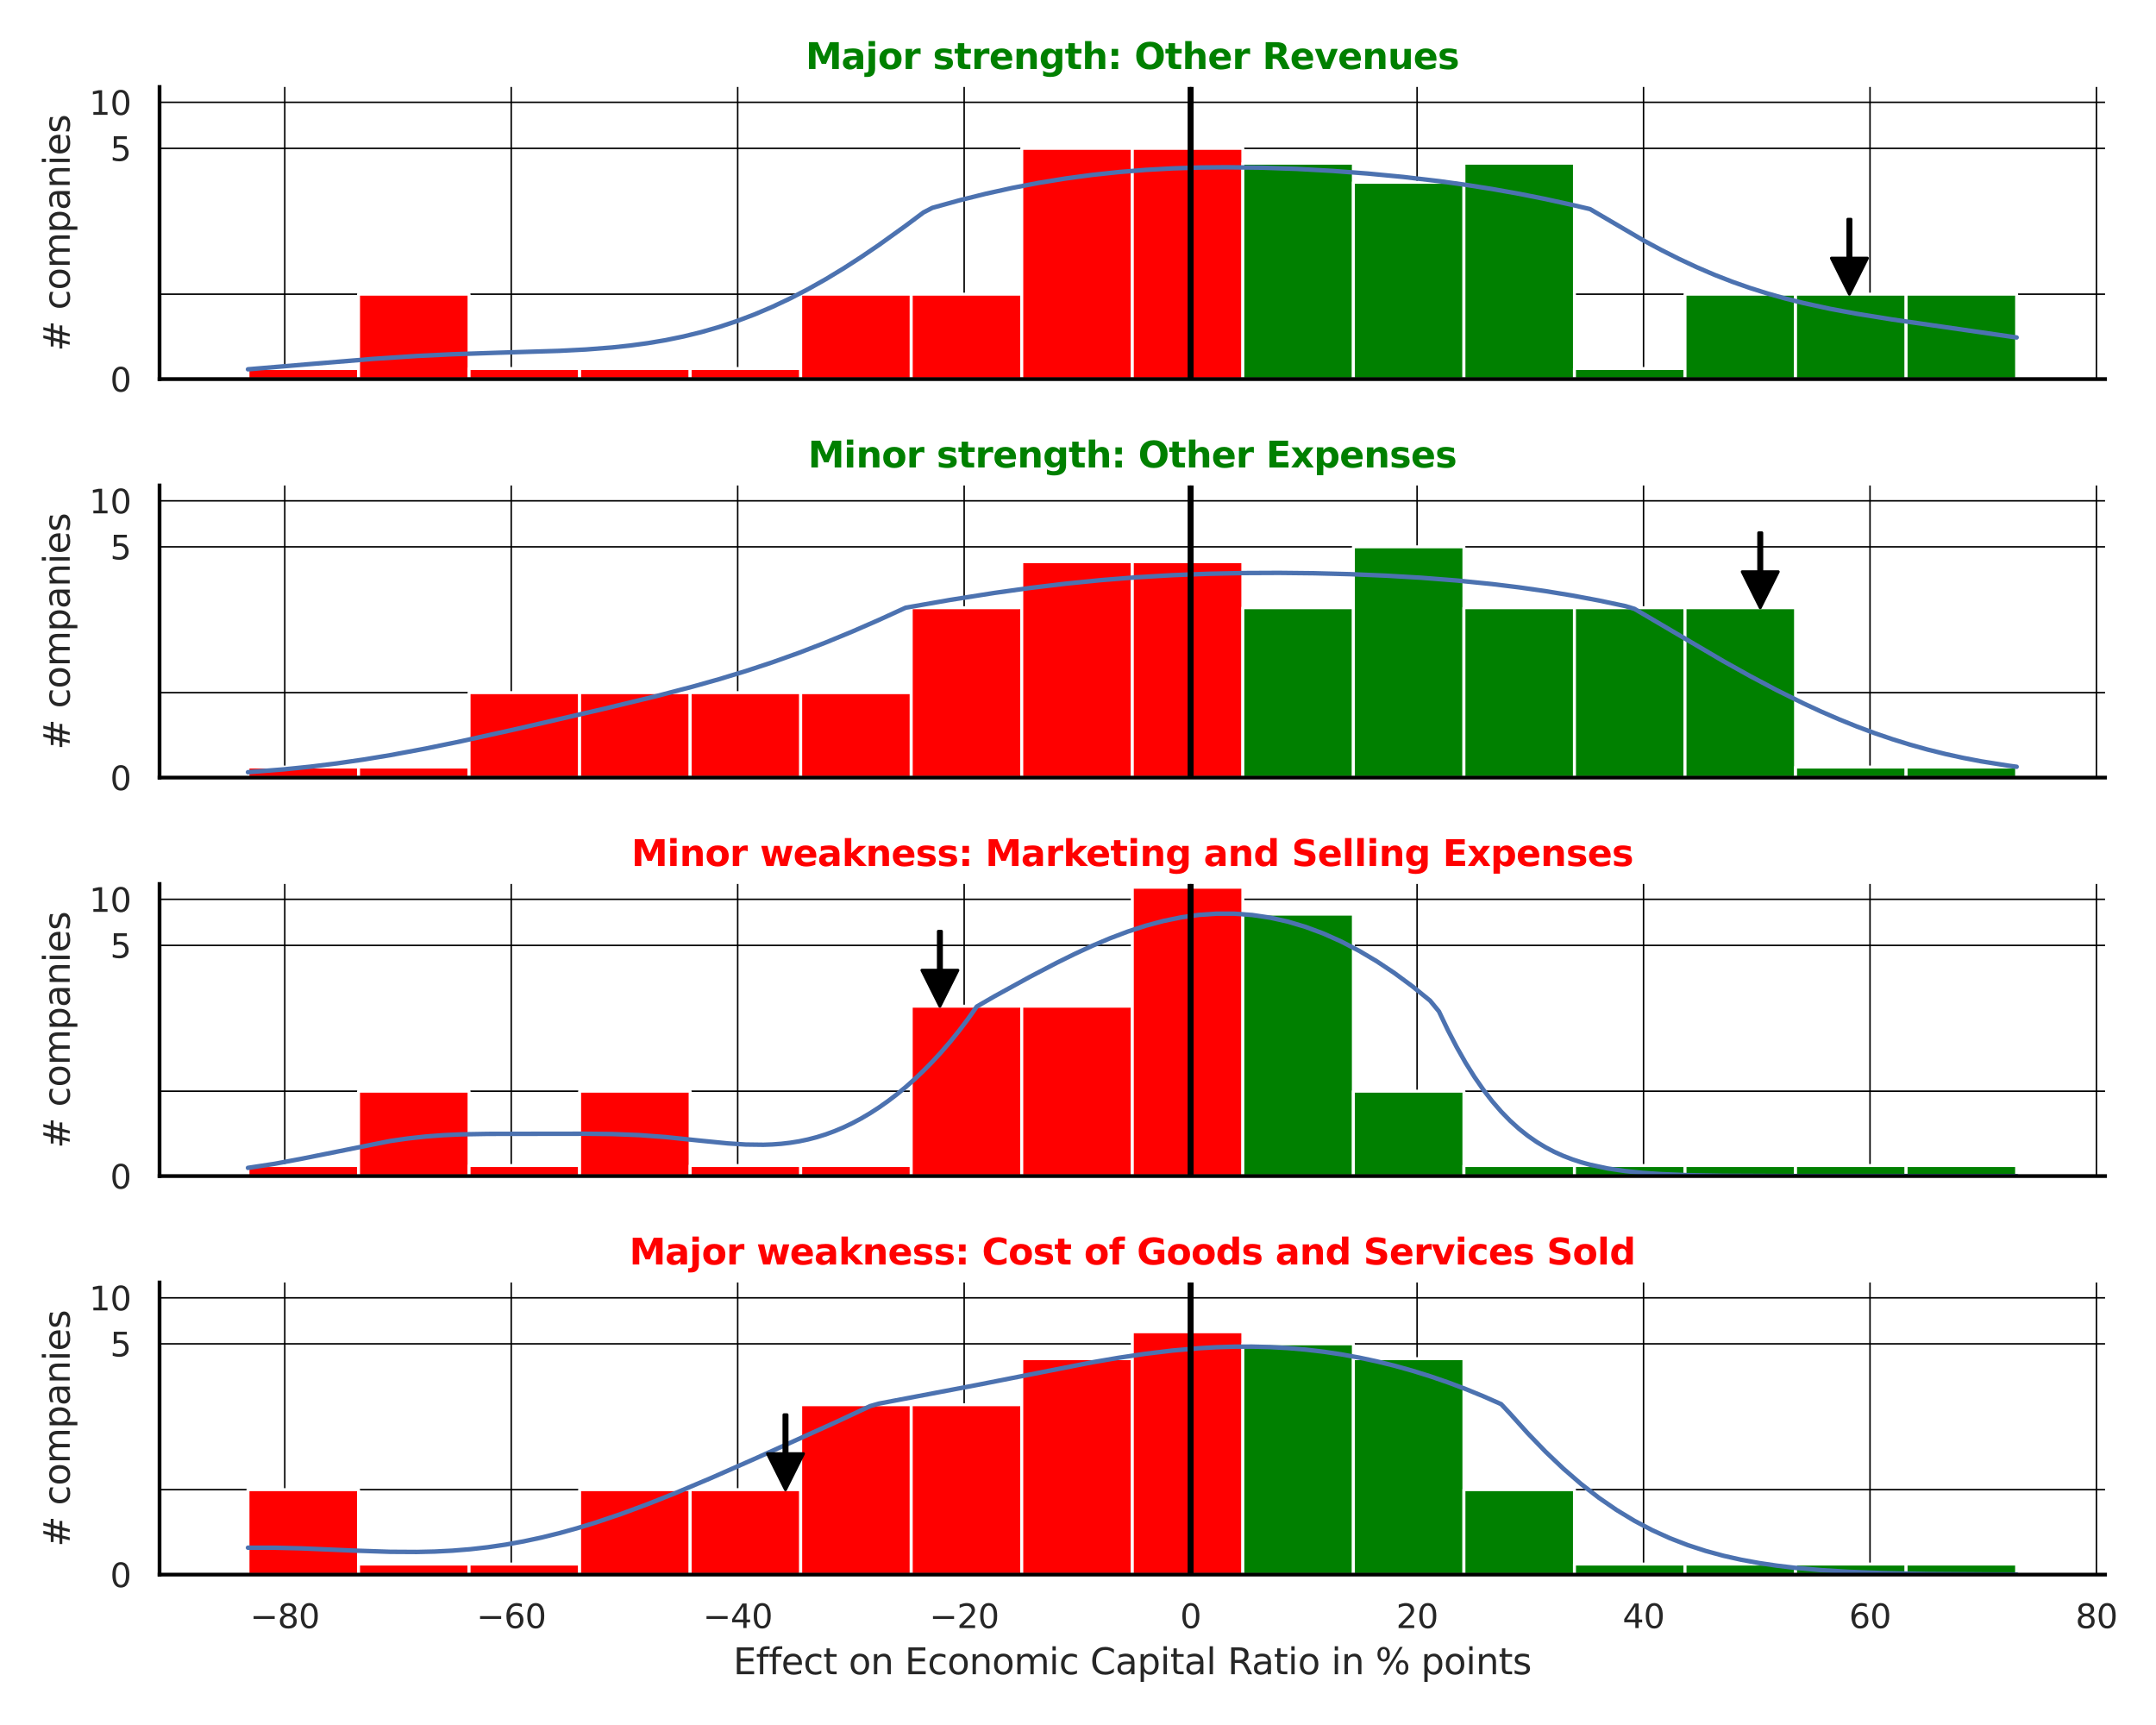 <?xml version="1.0" encoding="utf-8" standalone="no"?>
<!DOCTYPE svg PUBLIC "-//W3C//DTD SVG 1.1//EN"
  "http://www.w3.org/Graphics/SVG/1.1/DTD/svg11.dtd">
<svg xmlns:xlink="http://www.w3.org/1999/xlink" width="720pt" height="576pt" viewBox="0 0 720 576" xmlns="http://www.w3.org/2000/svg" version="1.1">
 <defs>
  <style type="text/css">*{stroke-linejoin: round; stroke-linecap: butt}</style>
 </defs>
 <g id="figure_1">
  <g id="patch_1">
   <path d="M 0 576 
L 720 576 
L 720 0 
L 0 0 
z
" style="fill: #ffffff"/>
  </g>
  <g id="axes_1">
   <g id="patch_2">
    <path d="M 53.28 126.585 
L 702.988 126.585 
L 702.988 29.04 
L 53.28 29.04 
z
" style="fill: #ffffff"/>
   </g>
   <g id="matplotlib.axis_1">
    <g id="xtick_1">
     <g id="line2d_1">
      <path d="M 95.1 126.585 
L 95.1 29.04 
" clip-path="url(#p5ff03f7bb7)" style="fill: none; stroke: #000000; stroke-width: 0.5; stroke-linecap: round"/>
     </g>
    </g>
    <g id="xtick_2">
     <g id="line2d_2">
      <path d="M 170.727 126.585 
L 170.727 29.04 
" clip-path="url(#p5ff03f7bb7)" style="fill: none; stroke: #000000; stroke-width: 0.5; stroke-linecap: round"/>
     </g>
    </g>
    <g id="xtick_3">
     <g id="line2d_3">
      <path d="M 246.354 126.585 
L 246.354 29.04 
" clip-path="url(#p5ff03f7bb7)" style="fill: none; stroke: #000000; stroke-width: 0.5; stroke-linecap: round"/>
     </g>
    </g>
    <g id="xtick_4">
     <g id="line2d_4">
      <path d="M 321.982 126.585 
L 321.982 29.04 
" clip-path="url(#p5ff03f7bb7)" style="fill: none; stroke: #000000; stroke-width: 0.5; stroke-linecap: round"/>
     </g>
    </g>
    <g id="xtick_5">
     <g id="line2d_5">
      <path d="M 397.609 126.585 
L 397.609 29.04 
" clip-path="url(#p5ff03f7bb7)" style="fill: none; stroke: #000000; stroke-width: 0.5; stroke-linecap: round"/>
     </g>
    </g>
    <g id="xtick_6">
     <g id="line2d_6">
      <path d="M 473.236 126.585 
L 473.236 29.04 
" clip-path="url(#p5ff03f7bb7)" style="fill: none; stroke: #000000; stroke-width: 0.5; stroke-linecap: round"/>
     </g>
    </g>
    <g id="xtick_7">
     <g id="line2d_7">
      <path d="M 548.864 126.585 
L 548.864 29.04 
" clip-path="url(#p5ff03f7bb7)" style="fill: none; stroke: #000000; stroke-width: 0.5; stroke-linecap: round"/>
     </g>
    </g>
    <g id="xtick_8">
     <g id="line2d_8">
      <path d="M 624.491 126.585 
L 624.491 29.04 
" clip-path="url(#p5ff03f7bb7)" style="fill: none; stroke: #000000; stroke-width: 0.5; stroke-linecap: round"/>
     </g>
    </g>
    <g id="xtick_9">
     <g id="line2d_9">
      <path d="M 700.118 126.585 
L 700.118 29.04 
" clip-path="url(#p5ff03f7bb7)" style="fill: none; stroke: #000000; stroke-width: 0.5; stroke-linecap: round"/>
     </g>
    </g>
   </g>
   <g id="matplotlib.axis_2">
    <g id="ytick_1">
     <g id="line2d_10">
      <path d="M 53.28 126.585 
L 702.988 126.585 
" clip-path="url(#p5ff03f7bb7)" style="fill: none; stroke: #000000; stroke-width: 0.5; stroke-linecap: round"/>
     </g>
     <g id="text_1">
      <!-- 0 -->
      <g style="fill: #262626" transform="translate(36.781 130.764) scale(0.11 -0.11)">
       <defs>
        <path id="DejaVuSans-30" d="M 2034 4250 
Q 1547 4250 1301 3770 
Q 1056 3291 1056 2328 
Q 1056 1369 1301 889 
Q 1547 409 2034 409 
Q 2525 409 2770 889 
Q 3016 1369 3016 2328 
Q 3016 3291 2770 3770 
Q 2525 4250 2034 4250 
z
M 2034 4750 
Q 2819 4750 3233 4129 
Q 3647 3509 3647 2328 
Q 3647 1150 3233 529 
Q 2819 -91 2034 -91 
Q 1250 -91 836 529 
Q 422 1150 422 2328 
Q 422 3509 836 4129 
Q 1250 4750 2034 4750 
z
" transform="scale(0.016)"/>
       </defs>
       <use xlink:href="#DejaVuSans-30"/>
      </g>
     </g>
    </g>
    <g id="ytick_2">
     <g id="line2d_11">
      <path d="M 53.28 49.535 
L 702.988 49.535 
" clip-path="url(#p5ff03f7bb7)" style="fill: none; stroke: #000000; stroke-width: 0.5; stroke-linecap: round"/>
     </g>
     <g id="text_2">
      <!-- 5 -->
      <g style="fill: #262626" transform="translate(36.781 53.714) scale(0.11 -0.11)">
       <defs>
        <path id="DejaVuSans-35" d="M 691 4666 
L 3169 4666 
L 3169 4134 
L 1269 4134 
L 1269 2991 
Q 1406 3038 1543 3061 
Q 1681 3084 1819 3084 
Q 2600 3084 3056 2656 
Q 3513 2228 3513 1497 
Q 3513 744 3044 326 
Q 2575 -91 1722 -91 
Q 1428 -91 1123 -41 
Q 819 9 494 109 
L 494 744 
Q 775 591 1075 516 
Q 1375 441 1709 441 
Q 2250 441 2565 725 
Q 2881 1009 2881 1497 
Q 2881 1984 2565 2268 
Q 2250 2553 1709 2553 
Q 1456 2553 1204 2497 
Q 953 2441 691 2322 
L 691 4666 
z
" transform="scale(0.016)"/>
       </defs>
       <use xlink:href="#DejaVuSans-35"/>
      </g>
     </g>
    </g>
    <g id="ytick_3">
     <g id="line2d_12">
      <path d="M 53.28 34.165 
L 702.988 34.165 
" clip-path="url(#p5ff03f7bb7)" style="fill: none; stroke: #000000; stroke-width: 0.5; stroke-linecap: round"/>
     </g>
     <g id="text_3">
      <!-- 10 -->
      <g style="fill: #262626" transform="translate(29.782 38.344) scale(0.11 -0.11)">
       <defs>
        <path id="DejaVuSans-31" d="M 794 531 
L 1825 531 
L 1825 4091 
L 703 3866 
L 703 4441 
L 1819 4666 
L 2450 4666 
L 2450 531 
L 3481 531 
L 3481 0 
L 794 0 
L 794 531 
z
" transform="scale(0.016)"/>
       </defs>
       <use xlink:href="#DejaVuSans-31"/>
       <use xlink:href="#DejaVuSans-30" transform="translate(63.623 0)"/>
      </g>
     </g>
    </g>
    <g id="ytick_4">
     <g id="line2d_13">
      <path d="M 53.28 98.219 
L 702.988 98.219 
" clip-path="url(#p5ff03f7bb7)" style="fill: none; stroke: #000000; stroke-width: 0.5; stroke-linecap: round"/>
     </g>
    </g>
    <g id="text_4">
     <!-- # companies -->
     <g style="fill: #262626" transform="translate(23.287 117.335) rotate(-90) scale(0.12 -0.12)">
      <defs>
       <path id="DejaVuSans-23" d="M 3272 2816 
L 2363 2816 
L 2100 1772 
L 3016 1772 
L 3272 2816 
z
M 2803 4594 
L 2478 3297 
L 3391 3297 
L 3719 4594 
L 4219 4594 
L 3897 3297 
L 4872 3297 
L 4872 2816 
L 3775 2816 
L 3519 1772 
L 4513 1772 
L 4513 1294 
L 3397 1294 
L 3072 0 
L 2572 0 
L 2894 1294 
L 1978 1294 
L 1656 0 
L 1153 0 
L 1478 1294 
L 494 1294 
L 494 1772 
L 1594 1772 
L 1856 2816 
L 850 2816 
L 850 3297 
L 1978 3297 
L 2297 4594 
L 2803 4594 
z
" transform="scale(0.016)"/>
       <path id="DejaVuSans-20" transform="scale(0.016)"/>
       <path id="DejaVuSans-63" d="M 3122 3366 
L 3122 2828 
Q 2878 2963 2633 3030 
Q 2388 3097 2138 3097 
Q 1578 3097 1268 2742 
Q 959 2388 959 1747 
Q 959 1106 1268 751 
Q 1578 397 2138 397 
Q 2388 397 2633 464 
Q 2878 531 3122 666 
L 3122 134 
Q 2881 22 2623 -34 
Q 2366 -91 2075 -91 
Q 1284 -91 818 406 
Q 353 903 353 1747 
Q 353 2603 823 3093 
Q 1294 3584 2113 3584 
Q 2378 3584 2631 3529 
Q 2884 3475 3122 3366 
z
" transform="scale(0.016)"/>
       <path id="DejaVuSans-6f" d="M 1959 3097 
Q 1497 3097 1228 2736 
Q 959 2375 959 1747 
Q 959 1119 1226 758 
Q 1494 397 1959 397 
Q 2419 397 2687 759 
Q 2956 1122 2956 1747 
Q 2956 2369 2687 2733 
Q 2419 3097 1959 3097 
z
M 1959 3584 
Q 2709 3584 3137 3096 
Q 3566 2609 3566 1747 
Q 3566 888 3137 398 
Q 2709 -91 1959 -91 
Q 1206 -91 779 398 
Q 353 888 353 1747 
Q 353 2609 779 3096 
Q 1206 3584 1959 3584 
z
" transform="scale(0.016)"/>
       <path id="DejaVuSans-6d" d="M 3328 2828 
Q 3544 3216 3844 3400 
Q 4144 3584 4550 3584 
Q 5097 3584 5394 3201 
Q 5691 2819 5691 2113 
L 5691 0 
L 5113 0 
L 5113 2094 
Q 5113 2597 4934 2840 
Q 4756 3084 4391 3084 
Q 3944 3084 3684 2787 
Q 3425 2491 3425 1978 
L 3425 0 
L 2847 0 
L 2847 2094 
Q 2847 2600 2669 2842 
Q 2491 3084 2119 3084 
Q 1678 3084 1418 2786 
Q 1159 2488 1159 1978 
L 1159 0 
L 581 0 
L 581 3500 
L 1159 3500 
L 1159 2956 
Q 1356 3278 1631 3431 
Q 1906 3584 2284 3584 
Q 2666 3584 2933 3390 
Q 3200 3197 3328 2828 
z
" transform="scale(0.016)"/>
       <path id="DejaVuSans-70" d="M 1159 525 
L 1159 -1331 
L 581 -1331 
L 581 3500 
L 1159 3500 
L 1159 2969 
Q 1341 3281 1617 3432 
Q 1894 3584 2278 3584 
Q 2916 3584 3314 3078 
Q 3713 2572 3713 1747 
Q 3713 922 3314 415 
Q 2916 -91 2278 -91 
Q 1894 -91 1617 61 
Q 1341 213 1159 525 
z
M 3116 1747 
Q 3116 2381 2855 2742 
Q 2594 3103 2138 3103 
Q 1681 3103 1420 2742 
Q 1159 2381 1159 1747 
Q 1159 1113 1420 752 
Q 1681 391 2138 391 
Q 2594 391 2855 752 
Q 3116 1113 3116 1747 
z
" transform="scale(0.016)"/>
       <path id="DejaVuSans-61" d="M 2194 1759 
Q 1497 1759 1228 1600 
Q 959 1441 959 1056 
Q 959 750 1161 570 
Q 1363 391 1709 391 
Q 2188 391 2477 730 
Q 2766 1069 2766 1631 
L 2766 1759 
L 2194 1759 
z
M 3341 1997 
L 3341 0 
L 2766 0 
L 2766 531 
Q 2569 213 2275 61 
Q 1981 -91 1556 -91 
Q 1019 -91 701 211 
Q 384 513 384 1019 
Q 384 1609 779 1909 
Q 1175 2209 1959 2209 
L 2766 2209 
L 2766 2266 
Q 2766 2663 2505 2880 
Q 2244 3097 1772 3097 
Q 1472 3097 1187 3025 
Q 903 2953 641 2809 
L 641 3341 
Q 956 3463 1253 3523 
Q 1550 3584 1831 3584 
Q 2591 3584 2966 3190 
Q 3341 2797 3341 1997 
z
" transform="scale(0.016)"/>
       <path id="DejaVuSans-6e" d="M 3513 2113 
L 3513 0 
L 2938 0 
L 2938 2094 
Q 2938 2591 2744 2837 
Q 2550 3084 2163 3084 
Q 1697 3084 1428 2787 
Q 1159 2491 1159 1978 
L 1159 0 
L 581 0 
L 581 3500 
L 1159 3500 
L 1159 2956 
Q 1366 3272 1645 3428 
Q 1925 3584 2291 3584 
Q 2894 3584 3203 3211 
Q 3513 2838 3513 2113 
z
" transform="scale(0.016)"/>
       <path id="DejaVuSans-69" d="M 603 3500 
L 1178 3500 
L 1178 0 
L 603 0 
L 603 3500 
z
M 603 4863 
L 1178 4863 
L 1178 4134 
L 603 4134 
L 603 4863 
z
" transform="scale(0.016)"/>
       <path id="DejaVuSans-65" d="M 3597 1894 
L 3597 1613 
L 953 1613 
Q 991 1019 1311 708 
Q 1631 397 2203 397 
Q 2534 397 2845 478 
Q 3156 559 3463 722 
L 3463 178 
Q 3153 47 2828 -22 
Q 2503 -91 2169 -91 
Q 1331 -91 842 396 
Q 353 884 353 1716 
Q 353 2575 817 3079 
Q 1281 3584 2069 3584 
Q 2775 3584 3186 3129 
Q 3597 2675 3597 1894 
z
M 3022 2063 
Q 3016 2534 2758 2815 
Q 2500 3097 2075 3097 
Q 1594 3097 1305 2825 
Q 1016 2553 972 2059 
L 3022 2063 
z
" transform="scale(0.016)"/>
       <path id="DejaVuSans-73" d="M 2834 3397 
L 2834 2853 
Q 2591 2978 2328 3040 
Q 2066 3103 1784 3103 
Q 1356 3103 1142 2972 
Q 928 2841 928 2578 
Q 928 2378 1081 2264 
Q 1234 2150 1697 2047 
L 1894 2003 
Q 2506 1872 2764 1633 
Q 3022 1394 3022 966 
Q 3022 478 2636 193 
Q 2250 -91 1575 -91 
Q 1294 -91 989 -36 
Q 684 19 347 128 
L 347 722 
Q 666 556 975 473 
Q 1284 391 1588 391 
Q 1994 391 2212 530 
Q 2431 669 2431 922 
Q 2431 1156 2273 1281 
Q 2116 1406 1581 1522 
L 1381 1569 
Q 847 1681 609 1914 
Q 372 2147 372 2553 
Q 372 3047 722 3315 
Q 1072 3584 1716 3584 
Q 2034 3584 2315 3537 
Q 2597 3491 2834 3397 
z
" transform="scale(0.016)"/>
      </defs>
      <use xlink:href="#DejaVuSans-23"/>
      <use xlink:href="#DejaVuSans-20" transform="translate(83.789 0)"/>
      <use xlink:href="#DejaVuSans-63" transform="translate(115.576 0)"/>
      <use xlink:href="#DejaVuSans-6f" transform="translate(170.557 0)"/>
      <use xlink:href="#DejaVuSans-6d" transform="translate(231.738 0)"/>
      <use xlink:href="#DejaVuSans-70" transform="translate(329.15 0)"/>
      <use xlink:href="#DejaVuSans-61" transform="translate(392.627 0)"/>
      <use xlink:href="#DejaVuSans-6e" transform="translate(453.906 0)"/>
      <use xlink:href="#DejaVuSans-69" transform="translate(517.285 0)"/>
      <use xlink:href="#DejaVuSans-65" transform="translate(545.068 0)"/>
      <use xlink:href="#DejaVuSans-73" transform="translate(606.592 0)"/>
     </g>
    </g>
   </g>
   <g id="patch_3">
    <path d="M 82.812 126.585 
L 119.727 126.585 
L 119.727 123.061 
L 82.812 123.061 
z
" clip-path="url(#p5ff03f7bb7)" style="fill: #ff0000; stroke: #ffffff; stroke-linejoin: miter"/>
   </g>
   <g id="patch_4">
    <path d="M 119.727 126.585 
L 156.643 126.585 
L 156.643 98.219 
L 119.727 98.219 
z
" clip-path="url(#p5ff03f7bb7)" style="fill: #ff0000; stroke: #ffffff; stroke-linejoin: miter"/>
   </g>
   <g id="patch_5">
    <path d="M 156.643 126.585 
L 193.558 126.585 
L 193.558 123.061 
L 156.643 123.061 
z
" clip-path="url(#p5ff03f7bb7)" style="fill: #ff0000; stroke: #ffffff; stroke-linejoin: miter"/>
   </g>
   <g id="patch_6">
    <path d="M 193.558 126.585 
L 230.473 126.585 
L 230.473 123.061 
L 193.558 123.061 
z
" clip-path="url(#p5ff03f7bb7)" style="fill: #ff0000; stroke: #ffffff; stroke-linejoin: miter"/>
   </g>
   <g id="patch_7">
    <path d="M 230.473 126.585 
L 267.388 126.585 
L 267.388 123.061 
L 230.473 123.061 
z
" clip-path="url(#p5ff03f7bb7)" style="fill: #ff0000; stroke: #ffffff; stroke-linejoin: miter"/>
   </g>
   <g id="patch_8">
    <path d="M 267.388 126.585 
L 304.304 126.585 
L 304.304 98.219 
L 267.388 98.219 
z
" clip-path="url(#p5ff03f7bb7)" style="fill: #ff0000; stroke: #ffffff; stroke-linejoin: miter"/>
   </g>
   <g id="patch_9">
    <path d="M 304.304 126.585 
L 341.219 126.585 
L 341.219 98.219 
L 304.304 98.219 
z
" clip-path="url(#p5ff03f7bb7)" style="fill: #ff0000; stroke: #ffffff; stroke-linejoin: miter"/>
   </g>
   <g id="patch_10">
    <path d="M 341.219 126.585 
L 378.134 126.585 
L 378.134 49.535 
L 341.219 49.535 
z
" clip-path="url(#p5ff03f7bb7)" style="fill: #ff0000; stroke: #ffffff; stroke-linejoin: miter"/>
   </g>
   <g id="patch_11">
    <path d="M 378.134 126.585 
L 415.049 126.585 
L 415.049 49.535 
L 378.134 49.535 
z
" clip-path="url(#p5ff03f7bb7)" style="fill: #ff0000; stroke: #ffffff; stroke-linejoin: miter"/>
   </g>
   <g id="patch_12">
    <path d="M 415.049 126.585 
L 451.964 126.585 
L 451.964 54.483 
L 415.049 54.483 
z
" clip-path="url(#p5ff03f7bb7)" style="fill: #008000; stroke: #ffffff; stroke-linejoin: miter"/>
   </g>
   <g id="patch_13">
    <path d="M 451.964 126.585 
L 488.88 126.585 
L 488.88 60.862 
L 451.964 60.862 
z
" clip-path="url(#p5ff03f7bb7)" style="fill: #008000; stroke: #ffffff; stroke-linejoin: miter"/>
   </g>
   <g id="patch_14">
    <path d="M 488.88 126.585 
L 525.795 126.585 
L 525.795 54.483 
L 488.88 54.483 
z
" clip-path="url(#p5ff03f7bb7)" style="fill: #008000; stroke: #ffffff; stroke-linejoin: miter"/>
   </g>
   <g id="patch_15">
    <path d="M 525.795 126.585 
L 562.71 126.585 
L 562.71 123.061 
L 525.795 123.061 
z
" clip-path="url(#p5ff03f7bb7)" style="fill: #008000; stroke: #ffffff; stroke-linejoin: miter"/>
   </g>
   <g id="patch_16">
    <path d="M 562.71 126.585 
L 599.625 126.585 
L 599.625 98.219 
L 562.71 98.219 
z
" clip-path="url(#p5ff03f7bb7)" style="fill: #008000; stroke: #ffffff; stroke-linejoin: miter"/>
   </g>
   <g id="patch_17">
    <path d="M 599.625 126.585 
L 636.541 126.585 
L 636.541 98.219 
L 599.625 98.219 
z
" clip-path="url(#p5ff03f7bb7)" style="fill: #008000; stroke: #ffffff; stroke-linejoin: miter"/>
   </g>
   <g id="patch_18">
    <path d="M 636.541 126.585 
L 673.456 126.585 
L 673.456 98.219 
L 636.541 98.219 
z
" clip-path="url(#p5ff03f7bb7)" style="fill: #008000; stroke: #ffffff; stroke-linejoin: miter"/>
   </g>
   <g id="line2d_14">
    <path d="M 82.812 123.313 
L 103.589 121.568 
L 124.365 119.848 
L 139.205 118.864 
L 151.078 118.288 
L 165.918 117.794 
L 186.694 117.156 
L 195.598 116.703 
L 204.503 116.014 
L 210.439 115.379 
L 216.375 114.574 
L 222.311 113.573 
L 228.247 112.354 
L 234.183 110.9 
L 240.119 109.194 
L 246.055 107.223 
L 251.992 104.979 
L 257.928 102.456 
L 263.864 99.656 
L 269.8 96.58 
L 275.736 93.238 
L 281.672 89.643 
L 287.608 85.812 
L 293.544 81.77 
L 302.449 75.375 
L 308.385 70.942 
L 311.353 69.403 
L 320.257 66.929 
L 329.161 64.71 
L 338.065 62.747 
L 346.969 61.043 
L 355.874 59.595 
L 364.778 58.398 
L 373.682 57.446 
L 382.586 56.728 
L 391.49 56.232 
L 400.394 55.944 
L 409.299 55.846 
L 421.171 55.985 
L 433.043 56.399 
L 444.915 57.059 
L 456.788 57.953 
L 468.66 59.086 
L 480.532 60.477 
L 489.436 61.707 
L 498.34 63.111 
L 507.245 64.697 
L 516.149 66.469 
L 525.053 68.421 
L 530.989 69.815 
L 548.797 80.251 
L 554.733 83.444 
L 560.67 86.437 
L 566.606 89.211 
L 572.542 91.757 
L 578.478 94.071 
L 584.414 96.157 
L 590.35 98.025 
L 596.286 99.691 
L 602.222 101.174 
L 611.127 103.106 
L 620.031 104.761 
L 631.903 106.673 
L 649.711 109.249 
L 673.456 112.685 
L 673.456 112.685 
" clip-path="url(#p5ff03f7bb7)" style="fill: none; stroke: #4c72b0; stroke-width: 1.5; stroke-linecap: round"/>
   </g>
   <g id="line2d_15">
    <path d="M 397.609 126.585 
L 397.609 29.04 
" clip-path="url(#p5ff03f7bb7)" style="fill: none; stroke: #000000; stroke-width: 2; stroke-linecap: round"/>
   </g>
   <g id="patch_19">
    <path d="M 53.28 126.585 
L 53.28 29.04 
" style="fill: none; stroke: #000000; stroke-width: 1.25; stroke-linejoin: miter; stroke-linecap: square"/>
   </g>
   <g id="patch_20">
    <path d="M 53.28 126.585 
L 702.988 126.585 
" style="fill: none; stroke: #000000; stroke-width: 1.25; stroke-linejoin: miter; stroke-linecap: square"/>
   </g>
   <g id="patch_21">
    <path d="M 618.114 73.219 
Q 618.114 79.718 618.114 86.217 
L 623.614 86.217 
Q 620.614 92.218 617.614 98.219 
Q 614.614 92.218 611.614 86.217 
L 617.114 86.217 
Q 617.114 79.718 617.114 73.219 
L 618.114 73.219 
z
" style="stroke: #000000; stroke-linecap: round"/>
   </g>
   <g id="text_5">
    <!-- Major strength: Other Revenues -->
    <g style="fill: #008000" transform="translate(269.016 23.04) scale(0.12 -0.12)">
     <defs>
      <path id="DejaVuSans-Bold-4d" d="M 588 4666 
L 2119 4666 
L 3181 2169 
L 4250 4666 
L 5778 4666 
L 5778 0 
L 4641 0 
L 4641 3413 
L 3566 897 
L 2803 897 
L 1728 3413 
L 1728 0 
L 588 0 
L 588 4666 
z
" transform="scale(0.016)"/>
      <path id="DejaVuSans-Bold-61" d="M 2106 1575 
Q 1756 1575 1579 1456 
Q 1403 1338 1403 1106 
Q 1403 894 1545 773 
Q 1688 653 1941 653 
Q 2256 653 2472 879 
Q 2688 1106 2688 1447 
L 2688 1575 
L 2106 1575 
z
M 3816 1997 
L 3816 0 
L 2688 0 
L 2688 519 
Q 2463 200 2181 54 
Q 1900 -91 1497 -91 
Q 953 -91 614 226 
Q 275 544 275 1050 
Q 275 1666 698 1953 
Q 1122 2241 2028 2241 
L 2688 2241 
L 2688 2328 
Q 2688 2594 2478 2717 
Q 2269 2841 1825 2841 
Q 1466 2841 1156 2769 
Q 847 2697 581 2553 
L 581 3406 
Q 941 3494 1303 3539 
Q 1666 3584 2028 3584 
Q 2975 3584 3395 3211 
Q 3816 2838 3816 1997 
z
" transform="scale(0.016)"/>
      <path id="DejaVuSans-Bold-6a" d="M 538 3500 
L 1656 3500 
L 1656 63 
Q 1656 -641 1318 -1011 
Q 981 -1381 341 -1381 
L -213 -1381 
L -213 -647 
L -19 -647 
Q 300 -647 419 -503 
Q 538 -359 538 63 
L 538 3500 
z
M 538 4863 
L 1656 4863 
L 1656 3950 
L 538 3950 
L 538 4863 
z
" transform="scale(0.016)"/>
      <path id="DejaVuSans-Bold-6f" d="M 2203 2784 
Q 1831 2784 1636 2517 
Q 1441 2250 1441 1747 
Q 1441 1244 1636 976 
Q 1831 709 2203 709 
Q 2569 709 2762 976 
Q 2956 1244 2956 1747 
Q 2956 2250 2762 2517 
Q 2569 2784 2203 2784 
z
M 2203 3584 
Q 3106 3584 3614 3096 
Q 4122 2609 4122 1747 
Q 4122 884 3614 396 
Q 3106 -91 2203 -91 
Q 1297 -91 786 396 
Q 275 884 275 1747 
Q 275 2609 786 3096 
Q 1297 3584 2203 3584 
z
" transform="scale(0.016)"/>
      <path id="DejaVuSans-Bold-72" d="M 3138 2547 
Q 2991 2616 2845 2648 
Q 2700 2681 2553 2681 
Q 2122 2681 1889 2404 
Q 1656 2128 1656 1613 
L 1656 0 
L 538 0 
L 538 3500 
L 1656 3500 
L 1656 2925 
Q 1872 3269 2151 3426 
Q 2431 3584 2822 3584 
Q 2878 3584 2943 3579 
Q 3009 3575 3134 3559 
L 3138 2547 
z
" transform="scale(0.016)"/>
      <path id="DejaVuSans-Bold-20" transform="scale(0.016)"/>
      <path id="DejaVuSans-Bold-73" d="M 3272 3391 
L 3272 2541 
Q 2913 2691 2578 2766 
Q 2244 2841 1947 2841 
Q 1628 2841 1473 2761 
Q 1319 2681 1319 2516 
Q 1319 2381 1436 2309 
Q 1553 2238 1856 2203 
L 2053 2175 
Q 2913 2066 3209 1816 
Q 3506 1566 3506 1031 
Q 3506 472 3093 190 
Q 2681 -91 1863 -91 
Q 1516 -91 1145 -36 
Q 775 19 384 128 
L 384 978 
Q 719 816 1070 734 
Q 1422 653 1784 653 
Q 2113 653 2278 743 
Q 2444 834 2444 1013 
Q 2444 1163 2330 1236 
Q 2216 1309 1875 1350 
L 1678 1375 
Q 931 1469 631 1722 
Q 331 1975 331 2491 
Q 331 3047 712 3315 
Q 1094 3584 1881 3584 
Q 2191 3584 2531 3537 
Q 2872 3491 3272 3391 
z
" transform="scale(0.016)"/>
      <path id="DejaVuSans-Bold-74" d="M 1759 4494 
L 1759 3500 
L 2913 3500 
L 2913 2700 
L 1759 2700 
L 1759 1216 
Q 1759 972 1856 886 
Q 1953 800 2241 800 
L 2816 800 
L 2816 0 
L 1856 0 
Q 1194 0 917 276 
Q 641 553 641 1216 
L 641 2700 
L 84 2700 
L 84 3500 
L 641 3500 
L 641 4494 
L 1759 4494 
z
" transform="scale(0.016)"/>
      <path id="DejaVuSans-Bold-65" d="M 4031 1759 
L 4031 1441 
L 1416 1441 
Q 1456 1047 1700 850 
Q 1944 653 2381 653 
Q 2734 653 3104 758 
Q 3475 863 3866 1075 
L 3866 213 
Q 3469 63 3072 -14 
Q 2675 -91 2278 -91 
Q 1328 -91 801 392 
Q 275 875 275 1747 
Q 275 2603 792 3093 
Q 1309 3584 2216 3584 
Q 3041 3584 3536 3087 
Q 4031 2591 4031 1759 
z
M 2881 2131 
Q 2881 2450 2695 2645 
Q 2509 2841 2209 2841 
Q 1884 2841 1681 2658 
Q 1478 2475 1428 2131 
L 2881 2131 
z
" transform="scale(0.016)"/>
      <path id="DejaVuSans-Bold-6e" d="M 4056 2131 
L 4056 0 
L 2931 0 
L 2931 347 
L 2931 1631 
Q 2931 2084 2911 2256 
Q 2891 2428 2841 2509 
Q 2775 2619 2662 2680 
Q 2550 2741 2406 2741 
Q 2056 2741 1856 2470 
Q 1656 2200 1656 1722 
L 1656 0 
L 538 0 
L 538 3500 
L 1656 3500 
L 1656 2988 
Q 1909 3294 2193 3439 
Q 2478 3584 2822 3584 
Q 3428 3584 3742 3212 
Q 4056 2841 4056 2131 
z
" transform="scale(0.016)"/>
      <path id="DejaVuSans-Bold-67" d="M 2919 594 
Q 2688 288 2409 144 
Q 2131 0 1766 0 
Q 1125 0 706 504 
Q 288 1009 288 1791 
Q 288 2575 706 3076 
Q 1125 3578 1766 3578 
Q 2131 3578 2409 3434 
Q 2688 3291 2919 2981 
L 2919 3500 
L 4044 3500 
L 4044 353 
Q 4044 -491 3511 -936 
Q 2978 -1381 1966 -1381 
Q 1638 -1381 1331 -1331 
Q 1025 -1281 716 -1178 
L 716 -306 
Q 1009 -475 1290 -558 
Q 1572 -641 1856 -641 
Q 2406 -641 2662 -400 
Q 2919 -159 2919 353 
L 2919 594 
z
M 2181 2772 
Q 1834 2772 1640 2515 
Q 1447 2259 1447 1791 
Q 1447 1309 1634 1061 
Q 1822 813 2181 813 
Q 2531 813 2725 1069 
Q 2919 1325 2919 1791 
Q 2919 2259 2725 2515 
Q 2531 2772 2181 2772 
z
" transform="scale(0.016)"/>
      <path id="DejaVuSans-Bold-68" d="M 4056 2131 
L 4056 0 
L 2931 0 
L 2931 347 
L 2931 1625 
Q 2931 2084 2911 2256 
Q 2891 2428 2841 2509 
Q 2775 2619 2662 2680 
Q 2550 2741 2406 2741 
Q 2056 2741 1856 2470 
Q 1656 2200 1656 1722 
L 1656 0 
L 538 0 
L 538 4863 
L 1656 4863 
L 1656 2988 
Q 1909 3294 2193 3439 
Q 2478 3584 2822 3584 
Q 3428 3584 3742 3212 
Q 4056 2841 4056 2131 
z
" transform="scale(0.016)"/>
      <path id="DejaVuSans-Bold-3a" d="M 716 3500 
L 1844 3500 
L 1844 2291 
L 716 2291 
L 716 3500 
z
M 716 1209 
L 1844 1209 
L 1844 0 
L 716 0 
L 716 1209 
z
" transform="scale(0.016)"/>
      <path id="DejaVuSans-Bold-4f" d="M 2719 3878 
Q 2169 3878 1866 3472 
Q 1563 3066 1563 2328 
Q 1563 1594 1866 1187 
Q 2169 781 2719 781 
Q 3272 781 3575 1187 
Q 3878 1594 3878 2328 
Q 3878 3066 3575 3472 
Q 3272 3878 2719 3878 
z
M 2719 4750 
Q 3844 4750 4481 4106 
Q 5119 3463 5119 2328 
Q 5119 1197 4481 553 
Q 3844 -91 2719 -91 
Q 1597 -91 958 553 
Q 319 1197 319 2328 
Q 319 3463 958 4106 
Q 1597 4750 2719 4750 
z
" transform="scale(0.016)"/>
      <path id="DejaVuSans-Bold-52" d="M 2297 2597 
Q 2675 2597 2839 2737 
Q 3003 2878 3003 3200 
Q 3003 3519 2839 3656 
Q 2675 3794 2297 3794 
L 1791 3794 
L 1791 2597 
L 2297 2597 
z
M 1791 1766 
L 1791 0 
L 588 0 
L 588 4666 
L 2425 4666 
Q 3347 4666 3776 4356 
Q 4206 4047 4206 3378 
Q 4206 2916 3982 2619 
Q 3759 2322 3309 2181 
Q 3556 2125 3751 1926 
Q 3947 1728 4147 1325 
L 4800 0 
L 3519 0 
L 2950 1159 
Q 2778 1509 2601 1637 
Q 2425 1766 2131 1766 
L 1791 1766 
z
" transform="scale(0.016)"/>
      <path id="DejaVuSans-Bold-76" d="M 97 3500 
L 1216 3500 
L 2088 1081 
L 2956 3500 
L 4078 3500 
L 2700 0 
L 1472 0 
L 97 3500 
z
" transform="scale(0.016)"/>
      <path id="DejaVuSans-Bold-75" d="M 500 1363 
L 500 3500 
L 1625 3500 
L 1625 3150 
Q 1625 2866 1622 2436 
Q 1619 2006 1619 1863 
Q 1619 1441 1641 1255 
Q 1663 1069 1716 984 
Q 1784 875 1895 815 
Q 2006 756 2150 756 
Q 2500 756 2700 1025 
Q 2900 1294 2900 1772 
L 2900 3500 
L 4019 3500 
L 4019 0 
L 2900 0 
L 2900 506 
Q 2647 200 2364 54 
Q 2081 -91 1741 -91 
Q 1134 -91 817 281 
Q 500 653 500 1363 
z
" transform="scale(0.016)"/>
     </defs>
     <use xlink:href="#DejaVuSans-Bold-4d"/>
     <use xlink:href="#DejaVuSans-Bold-61" transform="translate(99.512 0)"/>
     <use xlink:href="#DejaVuSans-Bold-6a" transform="translate(166.992 0)"/>
     <use xlink:href="#DejaVuSans-Bold-6f" transform="translate(201.27 0)"/>
     <use xlink:href="#DejaVuSans-Bold-72" transform="translate(269.971 0)"/>
     <use xlink:href="#DejaVuSans-Bold-20" transform="translate(319.287 0)"/>
     <use xlink:href="#DejaVuSans-Bold-73" transform="translate(354.102 0)"/>
     <use xlink:href="#DejaVuSans-Bold-74" transform="translate(413.623 0)"/>
     <use xlink:href="#DejaVuSans-Bold-72" transform="translate(461.426 0)"/>
     <use xlink:href="#DejaVuSans-Bold-65" transform="translate(510.742 0)"/>
     <use xlink:href="#DejaVuSans-Bold-6e" transform="translate(578.564 0)"/>
     <use xlink:href="#DejaVuSans-Bold-67" transform="translate(649.756 0)"/>
     <use xlink:href="#DejaVuSans-Bold-74" transform="translate(721.338 0)"/>
     <use xlink:href="#DejaVuSans-Bold-68" transform="translate(769.141 0)"/>
     <use xlink:href="#DejaVuSans-Bold-3a" transform="translate(840.332 0)"/>
     <use xlink:href="#DejaVuSans-Bold-20" transform="translate(880.322 0)"/>
     <use xlink:href="#DejaVuSans-Bold-4f" transform="translate(915.137 0)"/>
     <use xlink:href="#DejaVuSans-Bold-74" transform="translate(1000.146 0)"/>
     <use xlink:href="#DejaVuSans-Bold-68" transform="translate(1047.949 0)"/>
     <use xlink:href="#DejaVuSans-Bold-65" transform="translate(1119.141 0)"/>
     <use xlink:href="#DejaVuSans-Bold-72" transform="translate(1186.963 0)"/>
     <use xlink:href="#DejaVuSans-Bold-20" transform="translate(1236.279 0)"/>
     <use xlink:href="#DejaVuSans-Bold-52" transform="translate(1271.094 0)"/>
     <use xlink:href="#DejaVuSans-Bold-65" transform="translate(1348.096 0)"/>
     <use xlink:href="#DejaVuSans-Bold-76" transform="translate(1415.918 0)"/>
     <use xlink:href="#DejaVuSans-Bold-65" transform="translate(1481.104 0)"/>
     <use xlink:href="#DejaVuSans-Bold-6e" transform="translate(1548.926 0)"/>
     <use xlink:href="#DejaVuSans-Bold-75" transform="translate(1620.117 0)"/>
     <use xlink:href="#DejaVuSans-Bold-65" transform="translate(1691.309 0)"/>
     <use xlink:href="#DejaVuSans-Bold-73" transform="translate(1759.131 0)"/>
    </g>
   </g>
  </g>
  <g id="axes_2">
   <g id="patch_22">
    <path d="M 53.28 259.65 
L 702.988 259.65 
L 702.988 162.105 
L 53.28 162.105 
z
" style="fill: #ffffff"/>
   </g>
   <g id="matplotlib.axis_3">
    <g id="xtick_10">
     <g id="line2d_16">
      <path d="M 95.1 259.65 
L 95.1 162.105 
" clip-path="url(#p8e80721259)" style="fill: none; stroke: #000000; stroke-width: 0.5; stroke-linecap: round"/>
     </g>
    </g>
    <g id="xtick_11">
     <g id="line2d_17">
      <path d="M 170.727 259.65 
L 170.727 162.105 
" clip-path="url(#p8e80721259)" style="fill: none; stroke: #000000; stroke-width: 0.5; stroke-linecap: round"/>
     </g>
    </g>
    <g id="xtick_12">
     <g id="line2d_18">
      <path d="M 246.354 259.65 
L 246.354 162.105 
" clip-path="url(#p8e80721259)" style="fill: none; stroke: #000000; stroke-width: 0.5; stroke-linecap: round"/>
     </g>
    </g>
    <g id="xtick_13">
     <g id="line2d_19">
      <path d="M 321.982 259.65 
L 321.982 162.105 
" clip-path="url(#p8e80721259)" style="fill: none; stroke: #000000; stroke-width: 0.5; stroke-linecap: round"/>
     </g>
    </g>
    <g id="xtick_14">
     <g id="line2d_20">
      <path d="M 397.609 259.65 
L 397.609 162.105 
" clip-path="url(#p8e80721259)" style="fill: none; stroke: #000000; stroke-width: 0.5; stroke-linecap: round"/>
     </g>
    </g>
    <g id="xtick_15">
     <g id="line2d_21">
      <path d="M 473.236 259.65 
L 473.236 162.105 
" clip-path="url(#p8e80721259)" style="fill: none; stroke: #000000; stroke-width: 0.5; stroke-linecap: round"/>
     </g>
    </g>
    <g id="xtick_16">
     <g id="line2d_22">
      <path d="M 548.864 259.65 
L 548.864 162.105 
" clip-path="url(#p8e80721259)" style="fill: none; stroke: #000000; stroke-width: 0.5; stroke-linecap: round"/>
     </g>
    </g>
    <g id="xtick_17">
     <g id="line2d_23">
      <path d="M 624.491 259.65 
L 624.491 162.105 
" clip-path="url(#p8e80721259)" style="fill: none; stroke: #000000; stroke-width: 0.5; stroke-linecap: round"/>
     </g>
    </g>
    <g id="xtick_18">
     <g id="line2d_24">
      <path d="M 700.118 259.65 
L 700.118 162.105 
" clip-path="url(#p8e80721259)" style="fill: none; stroke: #000000; stroke-width: 0.5; stroke-linecap: round"/>
     </g>
    </g>
   </g>
   <g id="matplotlib.axis_4">
    <g id="ytick_5">
     <g id="line2d_25">
      <path d="M 53.28 259.65 
L 702.988 259.65 
" clip-path="url(#p8e80721259)" style="fill: none; stroke: #000000; stroke-width: 0.5; stroke-linecap: round"/>
     </g>
     <g id="text_6">
      <!-- 0 -->
      <g style="fill: #262626" transform="translate(36.781 263.829) scale(0.11 -0.11)">
       <use xlink:href="#DejaVuSans-30"/>
      </g>
     </g>
    </g>
    <g id="ytick_6">
     <g id="line2d_26">
      <path d="M 53.28 182.6 
L 702.988 182.6 
" clip-path="url(#p8e80721259)" style="fill: none; stroke: #000000; stroke-width: 0.5; stroke-linecap: round"/>
     </g>
     <g id="text_7">
      <!-- 5 -->
      <g style="fill: #262626" transform="translate(36.781 186.779) scale(0.11 -0.11)">
       <use xlink:href="#DejaVuSans-35"/>
      </g>
     </g>
    </g>
    <g id="ytick_7">
     <g id="line2d_27">
      <path d="M 53.28 167.23 
L 702.988 167.23 
" clip-path="url(#p8e80721259)" style="fill: none; stroke: #000000; stroke-width: 0.5; stroke-linecap: round"/>
     </g>
     <g id="text_8">
      <!-- 10 -->
      <g style="fill: #262626" transform="translate(29.782 171.409) scale(0.11 -0.11)">
       <use xlink:href="#DejaVuSans-31"/>
       <use xlink:href="#DejaVuSans-30" transform="translate(63.623 0)"/>
      </g>
     </g>
    </g>
    <g id="ytick_8">
     <g id="line2d_28">
      <path d="M 53.28 231.284 
L 702.988 231.284 
" clip-path="url(#p8e80721259)" style="fill: none; stroke: #000000; stroke-width: 0.5; stroke-linecap: round"/>
     </g>
    </g>
    <g id="text_9">
     <!-- # companies -->
     <g style="fill: #262626" transform="translate(23.287 250.4) rotate(-90) scale(0.12 -0.12)">
      <use xlink:href="#DejaVuSans-23"/>
      <use xlink:href="#DejaVuSans-20" transform="translate(83.789 0)"/>
      <use xlink:href="#DejaVuSans-63" transform="translate(115.576 0)"/>
      <use xlink:href="#DejaVuSans-6f" transform="translate(170.557 0)"/>
      <use xlink:href="#DejaVuSans-6d" transform="translate(231.738 0)"/>
      <use xlink:href="#DejaVuSans-70" transform="translate(329.15 0)"/>
      <use xlink:href="#DejaVuSans-61" transform="translate(392.627 0)"/>
      <use xlink:href="#DejaVuSans-6e" transform="translate(453.906 0)"/>
      <use xlink:href="#DejaVuSans-69" transform="translate(517.285 0)"/>
      <use xlink:href="#DejaVuSans-65" transform="translate(545.068 0)"/>
      <use xlink:href="#DejaVuSans-73" transform="translate(606.592 0)"/>
     </g>
    </g>
   </g>
   <g id="patch_23">
    <path d="M 82.812 259.65 
L 119.727 259.65 
L 119.727 256.126 
L 82.812 256.126 
z
" clip-path="url(#p8e80721259)" style="fill: #ff0000; stroke: #ffffff; stroke-linejoin: miter"/>
   </g>
   <g id="patch_24">
    <path d="M 119.727 259.65 
L 156.643 259.65 
L 156.643 256.126 
L 119.727 256.126 
z
" clip-path="url(#p8e80721259)" style="fill: #ff0000; stroke: #ffffff; stroke-linejoin: miter"/>
   </g>
   <g id="patch_25">
    <path d="M 156.643 259.65 
L 193.558 259.65 
L 193.558 231.284 
L 156.643 231.284 
z
" clip-path="url(#p8e80721259)" style="fill: #ff0000; stroke: #ffffff; stroke-linejoin: miter"/>
   </g>
   <g id="patch_26">
    <path d="M 193.558 259.65 
L 230.473 259.65 
L 230.473 231.284 
L 193.558 231.284 
z
" clip-path="url(#p8e80721259)" style="fill: #ff0000; stroke: #ffffff; stroke-linejoin: miter"/>
   </g>
   <g id="patch_27">
    <path d="M 230.473 259.65 
L 267.388 259.65 
L 267.388 231.284 
L 230.473 231.284 
z
" clip-path="url(#p8e80721259)" style="fill: #ff0000; stroke: #ffffff; stroke-linejoin: miter"/>
   </g>
   <g id="patch_28">
    <path d="M 267.388 259.65 
L 304.304 259.65 
L 304.304 231.284 
L 267.388 231.284 
z
" clip-path="url(#p8e80721259)" style="fill: #ff0000; stroke: #ffffff; stroke-linejoin: miter"/>
   </g>
   <g id="patch_29">
    <path d="M 304.304 259.65 
L 341.219 259.65 
L 341.219 202.918 
L 304.304 202.918 
z
" clip-path="url(#p8e80721259)" style="fill: #ff0000; stroke: #ffffff; stroke-linejoin: miter"/>
   </g>
   <g id="patch_30">
    <path d="M 341.219 259.65 
L 378.134 259.65 
L 378.134 187.548 
L 341.219 187.548 
z
" clip-path="url(#p8e80721259)" style="fill: #ff0000; stroke: #ffffff; stroke-linejoin: miter"/>
   </g>
   <g id="patch_31">
    <path d="M 378.134 259.65 
L 415.049 259.65 
L 415.049 187.548 
L 378.134 187.548 
z
" clip-path="url(#p8e80721259)" style="fill: #ff0000; stroke: #ffffff; stroke-linejoin: miter"/>
   </g>
   <g id="patch_32">
    <path d="M 415.049 259.65 
L 451.964 259.65 
L 451.964 202.918 
L 415.049 202.918 
z
" clip-path="url(#p8e80721259)" style="fill: #008000; stroke: #ffffff; stroke-linejoin: miter"/>
   </g>
   <g id="patch_33">
    <path d="M 451.964 259.65 
L 488.88 259.65 
L 488.88 182.6 
L 451.964 182.6 
z
" clip-path="url(#p8e80721259)" style="fill: #008000; stroke: #ffffff; stroke-linejoin: miter"/>
   </g>
   <g id="patch_34">
    <path d="M 488.88 259.65 
L 525.795 259.65 
L 525.795 202.918 
L 488.88 202.918 
z
" clip-path="url(#p8e80721259)" style="fill: #008000; stroke: #ffffff; stroke-linejoin: miter"/>
   </g>
   <g id="patch_35">
    <path d="M 525.795 259.65 
L 562.71 259.65 
L 562.71 202.918 
L 525.795 202.918 
z
" clip-path="url(#p8e80721259)" style="fill: #008000; stroke: #ffffff; stroke-linejoin: miter"/>
   </g>
   <g id="patch_36">
    <path d="M 562.71 259.65 
L 599.625 259.65 
L 599.625 202.918 
L 562.71 202.918 
z
" clip-path="url(#p8e80721259)" style="fill: #008000; stroke: #ffffff; stroke-linejoin: miter"/>
   </g>
   <g id="patch_37">
    <path d="M 599.625 259.65 
L 636.541 259.65 
L 636.541 256.126 
L 599.625 256.126 
z
" clip-path="url(#p8e80721259)" style="fill: #008000; stroke: #ffffff; stroke-linejoin: miter"/>
   </g>
   <g id="patch_38">
    <path d="M 636.541 259.65 
L 673.456 259.65 
L 673.456 256.126 
L 636.541 256.126 
z
" clip-path="url(#p8e80721259)" style="fill: #008000; stroke: #ffffff; stroke-linejoin: miter"/>
   </g>
   <g id="line2d_29">
    <path d="M 82.812 257.847 
L 94.684 256.91 
L 103.589 256.004 
L 112.493 254.91 
L 121.397 253.625 
L 130.301 252.158 
L 142.173 249.947 
L 154.046 247.504 
L 171.854 243.568 
L 201.535 236.719 
L 219.343 232.404 
L 231.215 229.304 
L 240.119 226.796 
L 249.023 224.089 
L 257.928 221.155 
L 266.832 217.976 
L 275.736 214.547 
L 284.64 210.877 
L 293.544 206.988 
L 302.449 202.918 
L 317.289 200.321 
L 332.129 197.977 
L 344.001 196.324 
L 355.874 194.894 
L 367.746 193.704 
L 379.618 192.761 
L 391.49 192.062 
L 403.362 191.595 
L 415.235 191.344 
L 427.107 191.289 
L 438.979 191.417 
L 450.851 191.723 
L 462.724 192.215 
L 474.596 192.91 
L 486.468 193.838 
L 498.34 195.031 
L 507.245 196.119 
L 516.149 197.388 
L 525.053 198.85 
L 533.957 200.515 
L 542.861 202.394 
L 545.829 203.303 
L 575.51 220.755 
L 584.414 225.723 
L 593.318 230.44 
L 602.222 234.849 
L 608.159 237.593 
L 614.095 240.168 
L 620.031 242.566 
L 625.967 244.78 
L 631.903 246.807 
L 637.839 248.647 
L 643.775 250.302 
L 649.711 251.776 
L 655.647 253.076 
L 661.584 254.212 
L 670.488 255.63 
L 673.456 256.033 
L 673.456 256.033 
" clip-path="url(#p8e80721259)" style="fill: none; stroke: #4c72b0; stroke-width: 1.5; stroke-linecap: round"/>
   </g>
   <g id="line2d_30">
    <path d="M 397.609 259.65 
L 397.609 162.105 
" clip-path="url(#p8e80721259)" style="fill: none; stroke: #000000; stroke-width: 2; stroke-linecap: round"/>
   </g>
   <g id="patch_39">
    <path d="M 53.28 259.65 
L 53.28 162.105 
" style="fill: none; stroke: #000000; stroke-width: 1.25; stroke-linejoin: miter; stroke-linecap: square"/>
   </g>
   <g id="patch_40">
    <path d="M 53.28 259.65 
L 702.988 259.65 
" style="fill: none; stroke: #000000; stroke-width: 1.25; stroke-linejoin: miter; stroke-linecap: square"/>
   </g>
   <g id="patch_41">
    <path d="M 588.338 177.918 
Q 588.338 184.417 588.338 190.916 
L 593.838 190.916 
Q 590.838 196.917 587.838 202.918 
Q 584.838 196.917 581.838 190.916 
L 587.338 190.916 
Q 587.338 184.417 587.338 177.918 
L 588.338 177.918 
z
" style="stroke: #000000; stroke-linecap: round"/>
   </g>
   <g id="text_10">
    <!-- Minor strength: Other Expenses -->
    <g style="fill: #008000" transform="translate(269.832 156.105) scale(0.12 -0.12)">
     <defs>
      <path id="DejaVuSans-Bold-69" d="M 538 3500 
L 1656 3500 
L 1656 0 
L 538 0 
L 538 3500 
z
M 538 4863 
L 1656 4863 
L 1656 3950 
L 538 3950 
L 538 4863 
z
" transform="scale(0.016)"/>
      <path id="DejaVuSans-Bold-45" d="M 588 4666 
L 3834 4666 
L 3834 3756 
L 1791 3756 
L 1791 2888 
L 3713 2888 
L 3713 1978 
L 1791 1978 
L 1791 909 
L 3903 909 
L 3903 0 
L 588 0 
L 588 4666 
z
" transform="scale(0.016)"/>
      <path id="DejaVuSans-Bold-78" d="M 1422 1791 
L 159 3500 
L 1344 3500 
L 2059 2463 
L 2784 3500 
L 3969 3500 
L 2706 1797 
L 4031 0 
L 2847 0 
L 2059 1106 
L 1281 0 
L 97 0 
L 1422 1791 
z
" transform="scale(0.016)"/>
      <path id="DejaVuSans-Bold-70" d="M 1656 506 
L 1656 -1331 
L 538 -1331 
L 538 3500 
L 1656 3500 
L 1656 2988 
Q 1888 3294 2169 3439 
Q 2450 3584 2816 3584 
Q 3463 3584 3878 3070 
Q 4294 2556 4294 1747 
Q 4294 938 3878 423 
Q 3463 -91 2816 -91 
Q 2450 -91 2169 54 
Q 1888 200 1656 506 
z
M 2400 2772 
Q 2041 2772 1848 2508 
Q 1656 2244 1656 1747 
Q 1656 1250 1848 986 
Q 2041 722 2400 722 
Q 2759 722 2948 984 
Q 3138 1247 3138 1747 
Q 3138 2247 2948 2509 
Q 2759 2772 2400 2772 
z
" transform="scale(0.016)"/>
     </defs>
     <use xlink:href="#DejaVuSans-Bold-4d"/>
     <use xlink:href="#DejaVuSans-Bold-69" transform="translate(99.512 0)"/>
     <use xlink:href="#DejaVuSans-Bold-6e" transform="translate(133.789 0)"/>
     <use xlink:href="#DejaVuSans-Bold-6f" transform="translate(204.98 0)"/>
     <use xlink:href="#DejaVuSans-Bold-72" transform="translate(273.682 0)"/>
     <use xlink:href="#DejaVuSans-Bold-20" transform="translate(322.998 0)"/>
     <use xlink:href="#DejaVuSans-Bold-73" transform="translate(357.812 0)"/>
     <use xlink:href="#DejaVuSans-Bold-74" transform="translate(417.334 0)"/>
     <use xlink:href="#DejaVuSans-Bold-72" transform="translate(465.137 0)"/>
     <use xlink:href="#DejaVuSans-Bold-65" transform="translate(514.453 0)"/>
     <use xlink:href="#DejaVuSans-Bold-6e" transform="translate(582.275 0)"/>
     <use xlink:href="#DejaVuSans-Bold-67" transform="translate(653.467 0)"/>
     <use xlink:href="#DejaVuSans-Bold-74" transform="translate(725.049 0)"/>
     <use xlink:href="#DejaVuSans-Bold-68" transform="translate(772.852 0)"/>
     <use xlink:href="#DejaVuSans-Bold-3a" transform="translate(844.043 0)"/>
     <use xlink:href="#DejaVuSans-Bold-20" transform="translate(884.033 0)"/>
     <use xlink:href="#DejaVuSans-Bold-4f" transform="translate(918.848 0)"/>
     <use xlink:href="#DejaVuSans-Bold-74" transform="translate(1003.857 0)"/>
     <use xlink:href="#DejaVuSans-Bold-68" transform="translate(1051.66 0)"/>
     <use xlink:href="#DejaVuSans-Bold-65" transform="translate(1122.852 0)"/>
     <use xlink:href="#DejaVuSans-Bold-72" transform="translate(1190.674 0)"/>
     <use xlink:href="#DejaVuSans-Bold-20" transform="translate(1239.99 0)"/>
     <use xlink:href="#DejaVuSans-Bold-45" transform="translate(1274.805 0)"/>
     <use xlink:href="#DejaVuSans-Bold-78" transform="translate(1343.115 0)"/>
     <use xlink:href="#DejaVuSans-Bold-70" transform="translate(1407.617 0)"/>
     <use xlink:href="#DejaVuSans-Bold-65" transform="translate(1479.199 0)"/>
     <use xlink:href="#DejaVuSans-Bold-6e" transform="translate(1547.021 0)"/>
     <use xlink:href="#DejaVuSans-Bold-73" transform="translate(1618.213 0)"/>
     <use xlink:href="#DejaVuSans-Bold-65" transform="translate(1677.734 0)"/>
     <use xlink:href="#DejaVuSans-Bold-73" transform="translate(1745.557 0)"/>
    </g>
   </g>
  </g>
  <g id="axes_3">
   <g id="patch_42">
    <path d="M 53.28 392.715 
L 702.988 392.715 
L 702.988 295.17 
L 53.28 295.17 
z
" style="fill: #ffffff"/>
   </g>
   <g id="matplotlib.axis_5">
    <g id="xtick_19">
     <g id="line2d_31">
      <path d="M 95.1 392.715 
L 95.1 295.17 
" clip-path="url(#p8fbd277bf4)" style="fill: none; stroke: #000000; stroke-width: 0.5; stroke-linecap: round"/>
     </g>
    </g>
    <g id="xtick_20">
     <g id="line2d_32">
      <path d="M 170.727 392.715 
L 170.727 295.17 
" clip-path="url(#p8fbd277bf4)" style="fill: none; stroke: #000000; stroke-width: 0.5; stroke-linecap: round"/>
     </g>
    </g>
    <g id="xtick_21">
     <g id="line2d_33">
      <path d="M 246.354 392.715 
L 246.354 295.17 
" clip-path="url(#p8fbd277bf4)" style="fill: none; stroke: #000000; stroke-width: 0.5; stroke-linecap: round"/>
     </g>
    </g>
    <g id="xtick_22">
     <g id="line2d_34">
      <path d="M 321.982 392.715 
L 321.982 295.17 
" clip-path="url(#p8fbd277bf4)" style="fill: none; stroke: #000000; stroke-width: 0.5; stroke-linecap: round"/>
     </g>
    </g>
    <g id="xtick_23">
     <g id="line2d_35">
      <path d="M 397.609 392.715 
L 397.609 295.17 
" clip-path="url(#p8fbd277bf4)" style="fill: none; stroke: #000000; stroke-width: 0.5; stroke-linecap: round"/>
     </g>
    </g>
    <g id="xtick_24">
     <g id="line2d_36">
      <path d="M 473.236 392.715 
L 473.236 295.17 
" clip-path="url(#p8fbd277bf4)" style="fill: none; stroke: #000000; stroke-width: 0.5; stroke-linecap: round"/>
     </g>
    </g>
    <g id="xtick_25">
     <g id="line2d_37">
      <path d="M 548.864 392.715 
L 548.864 295.17 
" clip-path="url(#p8fbd277bf4)" style="fill: none; stroke: #000000; stroke-width: 0.5; stroke-linecap: round"/>
     </g>
    </g>
    <g id="xtick_26">
     <g id="line2d_38">
      <path d="M 624.491 392.715 
L 624.491 295.17 
" clip-path="url(#p8fbd277bf4)" style="fill: none; stroke: #000000; stroke-width: 0.5; stroke-linecap: round"/>
     </g>
    </g>
    <g id="xtick_27">
     <g id="line2d_39">
      <path d="M 700.118 392.715 
L 700.118 295.17 
" clip-path="url(#p8fbd277bf4)" style="fill: none; stroke: #000000; stroke-width: 0.5; stroke-linecap: round"/>
     </g>
    </g>
   </g>
   <g id="matplotlib.axis_6">
    <g id="ytick_9">
     <g id="line2d_40">
      <path d="M 53.28 392.715 
L 702.988 392.715 
" clip-path="url(#p8fbd277bf4)" style="fill: none; stroke: #000000; stroke-width: 0.5; stroke-linecap: round"/>
     </g>
     <g id="text_11">
      <!-- 0 -->
      <g style="fill: #262626" transform="translate(36.781 396.894) scale(0.11 -0.11)">
       <use xlink:href="#DejaVuSans-30"/>
      </g>
     </g>
    </g>
    <g id="ytick_10">
     <g id="line2d_41">
      <path d="M 53.28 315.665 
L 702.988 315.665 
" clip-path="url(#p8fbd277bf4)" style="fill: none; stroke: #000000; stroke-width: 0.5; stroke-linecap: round"/>
     </g>
     <g id="text_12">
      <!-- 5 -->
      <g style="fill: #262626" transform="translate(36.781 319.844) scale(0.11 -0.11)">
       <use xlink:href="#DejaVuSans-35"/>
      </g>
     </g>
    </g>
    <g id="ytick_11">
     <g id="line2d_42">
      <path d="M 53.28 300.295 
L 702.988 300.295 
" clip-path="url(#p8fbd277bf4)" style="fill: none; stroke: #000000; stroke-width: 0.5; stroke-linecap: round"/>
     </g>
     <g id="text_13">
      <!-- 10 -->
      <g style="fill: #262626" transform="translate(29.782 304.474) scale(0.11 -0.11)">
       <use xlink:href="#DejaVuSans-31"/>
       <use xlink:href="#DejaVuSans-30" transform="translate(63.623 0)"/>
      </g>
     </g>
    </g>
    <g id="ytick_12">
     <g id="line2d_43">
      <path d="M 53.28 364.349 
L 702.988 364.349 
" clip-path="url(#p8fbd277bf4)" style="fill: none; stroke: #000000; stroke-width: 0.5; stroke-linecap: round"/>
     </g>
    </g>
    <g id="text_14">
     <!-- # companies -->
     <g style="fill: #262626" transform="translate(23.287 383.465) rotate(-90) scale(0.12 -0.12)">
      <use xlink:href="#DejaVuSans-23"/>
      <use xlink:href="#DejaVuSans-20" transform="translate(83.789 0)"/>
      <use xlink:href="#DejaVuSans-63" transform="translate(115.576 0)"/>
      <use xlink:href="#DejaVuSans-6f" transform="translate(170.557 0)"/>
      <use xlink:href="#DejaVuSans-6d" transform="translate(231.738 0)"/>
      <use xlink:href="#DejaVuSans-70" transform="translate(329.15 0)"/>
      <use xlink:href="#DejaVuSans-61" transform="translate(392.627 0)"/>
      <use xlink:href="#DejaVuSans-6e" transform="translate(453.906 0)"/>
      <use xlink:href="#DejaVuSans-69" transform="translate(517.285 0)"/>
      <use xlink:href="#DejaVuSans-65" transform="translate(545.068 0)"/>
      <use xlink:href="#DejaVuSans-73" transform="translate(606.592 0)"/>
     </g>
    </g>
   </g>
   <g id="patch_43">
    <path d="M 82.812 392.715 
L 119.727 392.715 
L 119.727 389.191 
L 82.812 389.191 
z
" clip-path="url(#p8fbd277bf4)" style="fill: #ff0000; stroke: #ffffff; stroke-linejoin: miter"/>
   </g>
   <g id="patch_44">
    <path d="M 119.727 392.715 
L 156.643 392.715 
L 156.643 364.349 
L 119.727 364.349 
z
" clip-path="url(#p8fbd277bf4)" style="fill: #ff0000; stroke: #ffffff; stroke-linejoin: miter"/>
   </g>
   <g id="patch_45">
    <path d="M 156.643 392.715 
L 193.558 392.715 
L 193.558 389.191 
L 156.643 389.191 
z
" clip-path="url(#p8fbd277bf4)" style="fill: #ff0000; stroke: #ffffff; stroke-linejoin: miter"/>
   </g>
   <g id="patch_46">
    <path d="M 193.558 392.715 
L 230.473 392.715 
L 230.473 364.349 
L 193.558 364.349 
z
" clip-path="url(#p8fbd277bf4)" style="fill: #ff0000; stroke: #ffffff; stroke-linejoin: miter"/>
   </g>
   <g id="patch_47">
    <path d="M 230.473 392.715 
L 267.388 392.715 
L 267.388 389.191 
L 230.473 389.191 
z
" clip-path="url(#p8fbd277bf4)" style="fill: #ff0000; stroke: #ffffff; stroke-linejoin: miter"/>
   </g>
   <g id="patch_48">
    <path d="M 267.388 392.715 
L 304.304 392.715 
L 304.304 389.191 
L 267.388 389.191 
z
" clip-path="url(#p8fbd277bf4)" style="fill: #ff0000; stroke: #ffffff; stroke-linejoin: miter"/>
   </g>
   <g id="patch_49">
    <path d="M 304.304 392.715 
L 341.219 392.715 
L 341.219 335.983 
L 304.304 335.983 
z
" clip-path="url(#p8fbd277bf4)" style="fill: #ff0000; stroke: #ffffff; stroke-linejoin: miter"/>
   </g>
   <g id="patch_50">
    <path d="M 341.219 392.715 
L 378.134 392.715 
L 378.134 335.983 
L 341.219 335.983 
z
" clip-path="url(#p8fbd277bf4)" style="fill: #ff0000; stroke: #ffffff; stroke-linejoin: miter"/>
   </g>
   <g id="patch_51">
    <path d="M 378.134 392.715 
L 415.049 392.715 
L 415.049 296.252 
L 378.134 296.252 
z
" clip-path="url(#p8fbd277bf4)" style="fill: #ff0000; stroke: #ffffff; stroke-linejoin: miter"/>
   </g>
   <g id="patch_52">
    <path d="M 415.049 392.715 
L 451.964 392.715 
L 451.964 305.243 
L 415.049 305.243 
z
" clip-path="url(#p8fbd277bf4)" style="fill: #008000; stroke: #ffffff; stroke-linejoin: miter"/>
   </g>
   <g id="patch_53">
    <path d="M 451.964 392.715 
L 488.88 392.715 
L 488.88 364.349 
L 451.964 364.349 
z
" clip-path="url(#p8fbd277bf4)" style="fill: #008000; stroke: #ffffff; stroke-linejoin: miter"/>
   </g>
   <g id="patch_54">
    <path d="M 488.88 392.715 
L 525.795 392.715 
L 525.795 389.191 
L 488.88 389.191 
z
" clip-path="url(#p8fbd277bf4)" style="fill: #008000; stroke: #ffffff; stroke-linejoin: miter"/>
   </g>
   <g id="patch_55">
    <path d="M 525.795 392.715 
L 562.71 392.715 
L 562.71 389.191 
L 525.795 389.191 
z
" clip-path="url(#p8fbd277bf4)" style="fill: #008000; stroke: #ffffff; stroke-linejoin: miter"/>
   </g>
   <g id="patch_56">
    <path d="M 562.71 392.715 
L 599.625 392.715 
L 599.625 389.191 
L 562.71 389.191 
z
" clip-path="url(#p8fbd277bf4)" style="fill: #008000; stroke: #ffffff; stroke-linejoin: miter"/>
   </g>
   <g id="patch_57">
    <path d="M 599.625 392.715 
L 636.541 392.715 
L 636.541 389.191 
L 599.625 389.191 
z
" clip-path="url(#p8fbd277bf4)" style="fill: #008000; stroke: #ffffff; stroke-linejoin: miter"/>
   </g>
   <g id="patch_58">
    <path d="M 636.541 392.715 
L 673.456 392.715 
L 673.456 389.191 
L 636.541 389.191 
z
" clip-path="url(#p8fbd277bf4)" style="fill: #008000; stroke: #ffffff; stroke-linejoin: miter"/>
   </g>
   <g id="line2d_44">
    <path d="M 82.812 389.966 
L 91.716 388.607 
L 100.621 386.943 
L 130.301 380.998 
L 136.237 380.146 
L 142.173 379.495 
L 148.109 379.046 
L 154.046 378.777 
L 162.95 378.617 
L 195.598 378.572 
L 204.503 378.673 
L 213.407 379.021 
L 222.311 379.681 
L 234.183 380.91 
L 243.087 381.79 
L 249.023 382.169 
L 254.96 382.25 
L 257.928 382.145 
L 260.896 381.926 
L 263.864 381.583 
L 266.832 381.106 
L 269.8 380.486 
L 272.768 379.716 
L 275.736 378.79 
L 278.704 377.704 
L 281.672 376.455 
L 284.64 375.041 
L 287.608 373.459 
L 290.576 371.709 
L 293.544 369.789 
L 296.512 367.698 
L 299.48 365.433 
L 302.449 362.991 
L 305.417 360.367 
L 308.385 357.555 
L 311.353 354.546 
L 314.321 351.329 
L 317.289 347.892 
L 320.257 344.221 
L 323.225 340.298 
L 326.193 336.105 
L 332.129 332.669 
L 344.001 326.145 
L 352.905 321.489 
L 358.842 318.557 
L 364.778 315.812 
L 370.714 313.296 
L 376.65 311.053 
L 382.586 309.121 
L 388.522 307.533 
L 394.458 306.316 
L 400.394 305.493 
L 406.331 305.081 
L 412.267 305.091 
L 418.203 305.535 
L 424.139 306.416 
L 430.075 307.739 
L 436.011 309.506 
L 441.947 311.715 
L 447.883 314.366 
L 453.819 317.455 
L 459.756 320.979 
L 465.692 324.933 
L 471.628 329.314 
L 477.564 334.115 
L 480.532 337.717 
L 483.5 343.935 
L 486.468 349.651 
L 489.436 354.873 
L 492.404 359.614 
L 495.372 363.895 
L 498.34 367.737 
L 501.308 371.166 
L 504.276 374.209 
L 507.245 376.896 
L 510.213 379.254 
L 513.181 381.314 
L 516.149 383.104 
L 519.117 384.651 
L 522.085 385.98 
L 525.053 387.117 
L 528.021 388.085 
L 530.989 388.904 
L 536.925 390.171 
L 542.861 391.05 
L 548.797 391.648 
L 554.733 392.046 
L 563.638 392.396 
L 575.51 392.605 
L 596.286 392.702 
L 673.456 392.715 
L 673.456 392.715 
" clip-path="url(#p8fbd277bf4)" style="fill: none; stroke: #4c72b0; stroke-width: 1.5; stroke-linecap: round"/>
   </g>
   <g id="line2d_45">
    <path d="M 397.609 392.715 
L 397.609 295.17 
" clip-path="url(#p8fbd277bf4)" style="fill: none; stroke: #000000; stroke-width: 2; stroke-linecap: round"/>
   </g>
   <g id="patch_59">
    <path d="M 53.28 392.715 
L 53.28 295.17 
" style="fill: none; stroke: #000000; stroke-width: 1.25; stroke-linejoin: miter; stroke-linecap: square"/>
   </g>
   <g id="patch_60">
    <path d="M 53.28 392.715 
L 702.988 392.715 
" style="fill: none; stroke: #000000; stroke-width: 1.25; stroke-linejoin: miter; stroke-linecap: square"/>
   </g>
   <g id="patch_61">
    <path d="M 314.378 310.983 
Q 314.378 317.482 314.378 323.981 
L 319.878 323.981 
Q 316.878 329.982 313.878 335.983 
Q 310.878 329.982 307.878 323.981 
L 313.378 323.981 
Q 313.378 317.482 313.378 310.983 
L 314.378 310.983 
z
" style="stroke: #000000; stroke-linecap: round"/>
   </g>
   <g id="text_15">
    <!-- Minor weakness: Marketing and Selling Expenses -->
    <g style="fill: #ff0000" transform="translate(210.846 289.17) scale(0.12 -0.12)">
     <defs>
      <path id="DejaVuSans-Bold-77" d="M 225 3500 
L 1313 3500 
L 1900 1088 
L 2491 3500 
L 3425 3500 
L 4013 1113 
L 4603 3500 
L 5691 3500 
L 4769 0 
L 3547 0 
L 2956 2406 
L 2369 0 
L 1147 0 
L 225 3500 
z
" transform="scale(0.016)"/>
      <path id="DejaVuSans-Bold-6b" d="M 538 4863 
L 1656 4863 
L 1656 2216 
L 2944 3500 
L 4244 3500 
L 2534 1894 
L 4378 0 
L 3022 0 
L 1656 1459 
L 1656 0 
L 538 0 
L 538 4863 
z
" transform="scale(0.016)"/>
      <path id="DejaVuSans-Bold-64" d="M 2919 2988 
L 2919 4863 
L 4044 4863 
L 4044 0 
L 2919 0 
L 2919 506 
Q 2688 197 2409 53 
Q 2131 -91 1766 -91 
Q 1119 -91 703 423 
Q 288 938 288 1747 
Q 288 2556 703 3070 
Q 1119 3584 1766 3584 
Q 2128 3584 2408 3439 
Q 2688 3294 2919 2988 
z
M 2181 722 
Q 2541 722 2730 984 
Q 2919 1247 2919 1747 
Q 2919 2247 2730 2509 
Q 2541 2772 2181 2772 
Q 1825 2772 1636 2509 
Q 1447 2247 1447 1747 
Q 1447 1247 1636 984 
Q 1825 722 2181 722 
z
" transform="scale(0.016)"/>
      <path id="DejaVuSans-Bold-53" d="M 3834 4519 
L 3834 3531 
Q 3450 3703 3084 3790 
Q 2719 3878 2394 3878 
Q 1963 3878 1756 3759 
Q 1550 3641 1550 3391 
Q 1550 3203 1689 3098 
Q 1828 2994 2194 2919 
L 2706 2816 
Q 3484 2659 3812 2340 
Q 4141 2022 4141 1434 
Q 4141 663 3683 286 
Q 3225 -91 2284 -91 
Q 1841 -91 1394 -6 
Q 947 78 500 244 
L 500 1259 
Q 947 1022 1364 901 
Q 1781 781 2169 781 
Q 2563 781 2772 912 
Q 2981 1044 2981 1288 
Q 2981 1506 2839 1625 
Q 2697 1744 2272 1838 
L 1806 1941 
Q 1106 2091 782 2419 
Q 459 2747 459 3303 
Q 459 4000 909 4375 
Q 1359 4750 2203 4750 
Q 2588 4750 2994 4692 
Q 3400 4634 3834 4519 
z
" transform="scale(0.016)"/>
      <path id="DejaVuSans-Bold-6c" d="M 538 4863 
L 1656 4863 
L 1656 0 
L 538 0 
L 538 4863 
z
" transform="scale(0.016)"/>
     </defs>
     <use xlink:href="#DejaVuSans-Bold-4d"/>
     <use xlink:href="#DejaVuSans-Bold-69" transform="translate(99.512 0)"/>
     <use xlink:href="#DejaVuSans-Bold-6e" transform="translate(133.789 0)"/>
     <use xlink:href="#DejaVuSans-Bold-6f" transform="translate(204.98 0)"/>
     <use xlink:href="#DejaVuSans-Bold-72" transform="translate(273.682 0)"/>
     <use xlink:href="#DejaVuSans-Bold-20" transform="translate(322.998 0)"/>
     <use xlink:href="#DejaVuSans-Bold-77" transform="translate(357.812 0)"/>
     <use xlink:href="#DejaVuSans-Bold-65" transform="translate(450.195 0)"/>
     <use xlink:href="#DejaVuSans-Bold-61" transform="translate(518.018 0)"/>
     <use xlink:href="#DejaVuSans-Bold-6b" transform="translate(585.498 0)"/>
     <use xlink:href="#DejaVuSans-Bold-6e" transform="translate(652.002 0)"/>
     <use xlink:href="#DejaVuSans-Bold-65" transform="translate(723.193 0)"/>
     <use xlink:href="#DejaVuSans-Bold-73" transform="translate(791.016 0)"/>
     <use xlink:href="#DejaVuSans-Bold-73" transform="translate(850.537 0)"/>
     <use xlink:href="#DejaVuSans-Bold-3a" transform="translate(910.059 0)"/>
     <use xlink:href="#DejaVuSans-Bold-20" transform="translate(950.049 0)"/>
     <use xlink:href="#DejaVuSans-Bold-4d" transform="translate(984.863 0)"/>
     <use xlink:href="#DejaVuSans-Bold-61" transform="translate(1084.375 0)"/>
     <use xlink:href="#DejaVuSans-Bold-72" transform="translate(1151.855 0)"/>
     <use xlink:href="#DejaVuSans-Bold-6b" transform="translate(1201.172 0)"/>
     <use xlink:href="#DejaVuSans-Bold-65" transform="translate(1265.051 0)"/>
     <use xlink:href="#DejaVuSans-Bold-74" transform="translate(1332.873 0)"/>
     <use xlink:href="#DejaVuSans-Bold-69" transform="translate(1380.676 0)"/>
     <use xlink:href="#DejaVuSans-Bold-6e" transform="translate(1414.953 0)"/>
     <use xlink:href="#DejaVuSans-Bold-67" transform="translate(1486.145 0)"/>
     <use xlink:href="#DejaVuSans-Bold-20" transform="translate(1557.727 0)"/>
     <use xlink:href="#DejaVuSans-Bold-61" transform="translate(1592.541 0)"/>
     <use xlink:href="#DejaVuSans-Bold-6e" transform="translate(1660.021 0)"/>
     <use xlink:href="#DejaVuSans-Bold-64" transform="translate(1731.213 0)"/>
     <use xlink:href="#DejaVuSans-Bold-20" transform="translate(1802.795 0)"/>
     <use xlink:href="#DejaVuSans-Bold-53" transform="translate(1837.609 0)"/>
     <use xlink:href="#DejaVuSans-Bold-65" transform="translate(1909.631 0)"/>
     <use xlink:href="#DejaVuSans-Bold-6c" transform="translate(1977.453 0)"/>
     <use xlink:href="#DejaVuSans-Bold-6c" transform="translate(2011.73 0)"/>
     <use xlink:href="#DejaVuSans-Bold-69" transform="translate(2046.008 0)"/>
     <use xlink:href="#DejaVuSans-Bold-6e" transform="translate(2080.285 0)"/>
     <use xlink:href="#DejaVuSans-Bold-67" transform="translate(2151.477 0)"/>
     <use xlink:href="#DejaVuSans-Bold-20" transform="translate(2223.059 0)"/>
     <use xlink:href="#DejaVuSans-Bold-45" transform="translate(2257.873 0)"/>
     <use xlink:href="#DejaVuSans-Bold-78" transform="translate(2326.184 0)"/>
     <use xlink:href="#DejaVuSans-Bold-70" transform="translate(2390.686 0)"/>
     <use xlink:href="#DejaVuSans-Bold-65" transform="translate(2462.268 0)"/>
     <use xlink:href="#DejaVuSans-Bold-6e" transform="translate(2530.09 0)"/>
     <use xlink:href="#DejaVuSans-Bold-73" transform="translate(2601.281 0)"/>
     <use xlink:href="#DejaVuSans-Bold-65" transform="translate(2660.803 0)"/>
     <use xlink:href="#DejaVuSans-Bold-73" transform="translate(2728.625 0)"/>
    </g>
   </g>
  </g>
  <g id="axes_4">
   <g id="patch_62">
    <path d="M 53.28 525.78 
L 702.988 525.78 
L 702.988 428.235 
L 53.28 428.235 
z
" style="fill: #ffffff"/>
   </g>
   <g id="matplotlib.axis_7">
    <g id="xtick_28">
     <g id="line2d_46">
      <path d="M 95.1 525.78 
L 95.1 428.235 
" clip-path="url(#p0c57c2759b)" style="fill: none; stroke: #000000; stroke-width: 0.5; stroke-linecap: round"/>
     </g>
     <g id="text_16">
      <!-- −80 -->
      <g style="fill: #262626" transform="translate(83.492 543.638) scale(0.11 -0.11)">
       <defs>
        <path id="DejaVuSans-2212" d="M 678 2272 
L 4684 2272 
L 4684 1741 
L 678 1741 
L 678 2272 
z
" transform="scale(0.016)"/>
        <path id="DejaVuSans-38" d="M 2034 2216 
Q 1584 2216 1326 1975 
Q 1069 1734 1069 1313 
Q 1069 891 1326 650 
Q 1584 409 2034 409 
Q 2484 409 2743 651 
Q 3003 894 3003 1313 
Q 3003 1734 2745 1975 
Q 2488 2216 2034 2216 
z
M 1403 2484 
Q 997 2584 770 2862 
Q 544 3141 544 3541 
Q 544 4100 942 4425 
Q 1341 4750 2034 4750 
Q 2731 4750 3128 4425 
Q 3525 4100 3525 3541 
Q 3525 3141 3298 2862 
Q 3072 2584 2669 2484 
Q 3125 2378 3379 2068 
Q 3634 1759 3634 1313 
Q 3634 634 3220 271 
Q 2806 -91 2034 -91 
Q 1263 -91 848 271 
Q 434 634 434 1313 
Q 434 1759 690 2068 
Q 947 2378 1403 2484 
z
M 1172 3481 
Q 1172 3119 1398 2916 
Q 1625 2713 2034 2713 
Q 2441 2713 2670 2916 
Q 2900 3119 2900 3481 
Q 2900 3844 2670 4047 
Q 2441 4250 2034 4250 
Q 1625 4250 1398 4047 
Q 1172 3844 1172 3481 
z
" transform="scale(0.016)"/>
       </defs>
       <use xlink:href="#DejaVuSans-2212"/>
       <use xlink:href="#DejaVuSans-38" transform="translate(83.789 0)"/>
       <use xlink:href="#DejaVuSans-30" transform="translate(147.412 0)"/>
      </g>
     </g>
    </g>
    <g id="xtick_29">
     <g id="line2d_47">
      <path d="M 170.727 525.78 
L 170.727 428.235 
" clip-path="url(#p0c57c2759b)" style="fill: none; stroke: #000000; stroke-width: 0.5; stroke-linecap: round"/>
     </g>
     <g id="text_17">
      <!-- −60 -->
      <g style="fill: #262626" transform="translate(159.12 543.638) scale(0.11 -0.11)">
       <defs>
        <path id="DejaVuSans-36" d="M 2113 2584 
Q 1688 2584 1439 2293 
Q 1191 2003 1191 1497 
Q 1191 994 1439 701 
Q 1688 409 2113 409 
Q 2538 409 2786 701 
Q 3034 994 3034 1497 
Q 3034 2003 2786 2293 
Q 2538 2584 2113 2584 
z
M 3366 4563 
L 3366 3988 
Q 3128 4100 2886 4159 
Q 2644 4219 2406 4219 
Q 1781 4219 1451 3797 
Q 1122 3375 1075 2522 
Q 1259 2794 1537 2939 
Q 1816 3084 2150 3084 
Q 2853 3084 3261 2657 
Q 3669 2231 3669 1497 
Q 3669 778 3244 343 
Q 2819 -91 2113 -91 
Q 1303 -91 875 529 
Q 447 1150 447 2328 
Q 447 3434 972 4092 
Q 1497 4750 2381 4750 
Q 2619 4750 2861 4703 
Q 3103 4656 3366 4563 
z
" transform="scale(0.016)"/>
       </defs>
       <use xlink:href="#DejaVuSans-2212"/>
       <use xlink:href="#DejaVuSans-36" transform="translate(83.789 0)"/>
       <use xlink:href="#DejaVuSans-30" transform="translate(147.412 0)"/>
      </g>
     </g>
    </g>
    <g id="xtick_30">
     <g id="line2d_48">
      <path d="M 246.354 525.78 
L 246.354 428.235 
" clip-path="url(#p0c57c2759b)" style="fill: none; stroke: #000000; stroke-width: 0.5; stroke-linecap: round"/>
     </g>
     <g id="text_18">
      <!-- −40 -->
      <g style="fill: #262626" transform="translate(234.747 543.638) scale(0.11 -0.11)">
       <defs>
        <path id="DejaVuSans-34" d="M 2419 4116 
L 825 1625 
L 2419 1625 
L 2419 4116 
z
M 2253 4666 
L 3047 4666 
L 3047 1625 
L 3713 1625 
L 3713 1100 
L 3047 1100 
L 3047 0 
L 2419 0 
L 2419 1100 
L 313 1100 
L 313 1709 
L 2253 4666 
z
" transform="scale(0.016)"/>
       </defs>
       <use xlink:href="#DejaVuSans-2212"/>
       <use xlink:href="#DejaVuSans-34" transform="translate(83.789 0)"/>
       <use xlink:href="#DejaVuSans-30" transform="translate(147.412 0)"/>
      </g>
     </g>
    </g>
    <g id="xtick_31">
     <g id="line2d_49">
      <path d="M 321.982 525.78 
L 321.982 428.235 
" clip-path="url(#p0c57c2759b)" style="fill: none; stroke: #000000; stroke-width: 0.5; stroke-linecap: round"/>
     </g>
     <g id="text_19">
      <!-- −20 -->
      <g style="fill: #262626" transform="translate(310.374 543.638) scale(0.11 -0.11)">
       <defs>
        <path id="DejaVuSans-32" d="M 1228 531 
L 3431 531 
L 3431 0 
L 469 0 
L 469 531 
Q 828 903 1448 1529 
Q 2069 2156 2228 2338 
Q 2531 2678 2651 2914 
Q 2772 3150 2772 3378 
Q 2772 3750 2511 3984 
Q 2250 4219 1831 4219 
Q 1534 4219 1204 4116 
Q 875 4013 500 3803 
L 500 4441 
Q 881 4594 1212 4672 
Q 1544 4750 1819 4750 
Q 2544 4750 2975 4387 
Q 3406 4025 3406 3419 
Q 3406 3131 3298 2873 
Q 3191 2616 2906 2266 
Q 2828 2175 2409 1742 
Q 1991 1309 1228 531 
z
" transform="scale(0.016)"/>
       </defs>
       <use xlink:href="#DejaVuSans-2212"/>
       <use xlink:href="#DejaVuSans-32" transform="translate(83.789 0)"/>
       <use xlink:href="#DejaVuSans-30" transform="translate(147.412 0)"/>
      </g>
     </g>
    </g>
    <g id="xtick_32">
     <g id="line2d_50">
      <path d="M 397.609 525.78 
L 397.609 428.235 
" clip-path="url(#p0c57c2759b)" style="fill: none; stroke: #000000; stroke-width: 0.5; stroke-linecap: round"/>
     </g>
     <g id="text_20">
      <!-- 0 -->
      <g style="fill: #262626" transform="translate(394.11 543.638) scale(0.11 -0.11)">
       <use xlink:href="#DejaVuSans-30"/>
      </g>
     </g>
    </g>
    <g id="xtick_33">
     <g id="line2d_51">
      <path d="M 473.236 525.78 
L 473.236 428.235 
" clip-path="url(#p0c57c2759b)" style="fill: none; stroke: #000000; stroke-width: 0.5; stroke-linecap: round"/>
     </g>
     <g id="text_21">
      <!-- 20 -->
      <g style="fill: #262626" transform="translate(466.238 543.638) scale(0.11 -0.11)">
       <use xlink:href="#DejaVuSans-32"/>
       <use xlink:href="#DejaVuSans-30" transform="translate(63.623 0)"/>
      </g>
     </g>
    </g>
    <g id="xtick_34">
     <g id="line2d_52">
      <path d="M 548.864 525.78 
L 548.864 428.235 
" clip-path="url(#p0c57c2759b)" style="fill: none; stroke: #000000; stroke-width: 0.5; stroke-linecap: round"/>
     </g>
     <g id="text_22">
      <!-- 40 -->
      <g style="fill: #262626" transform="translate(541.865 543.638) scale(0.11 -0.11)">
       <use xlink:href="#DejaVuSans-34"/>
       <use xlink:href="#DejaVuSans-30" transform="translate(63.623 0)"/>
      </g>
     </g>
    </g>
    <g id="xtick_35">
     <g id="line2d_53">
      <path d="M 624.491 525.78 
L 624.491 428.235 
" clip-path="url(#p0c57c2759b)" style="fill: none; stroke: #000000; stroke-width: 0.5; stroke-linecap: round"/>
     </g>
     <g id="text_23">
      <!-- 60 -->
      <g style="fill: #262626" transform="translate(617.492 543.638) scale(0.11 -0.11)">
       <use xlink:href="#DejaVuSans-36"/>
       <use xlink:href="#DejaVuSans-30" transform="translate(63.623 0)"/>
      </g>
     </g>
    </g>
    <g id="xtick_36">
     <g id="line2d_54">
      <path d="M 700.118 525.78 
L 700.118 428.235 
" clip-path="url(#p0c57c2759b)" style="fill: none; stroke: #000000; stroke-width: 0.5; stroke-linecap: round"/>
     </g>
     <g id="text_24">
      <!-- 80 -->
      <g style="fill: #262626" transform="translate(693.12 543.638) scale(0.11 -0.11)">
       <use xlink:href="#DejaVuSans-38"/>
       <use xlink:href="#DejaVuSans-30" transform="translate(63.623 0)"/>
      </g>
     </g>
    </g>
    <g id="text_25">
     <!-- Effect on Economic Capital Ratio in % points -->
     <g style="fill: #262626" transform="translate(244.87 559.044) scale(0.12 -0.12)">
      <defs>
       <path id="DejaVuSans-45" d="M 628 4666 
L 3578 4666 
L 3578 4134 
L 1259 4134 
L 1259 2753 
L 3481 2753 
L 3481 2222 
L 1259 2222 
L 1259 531 
L 3634 531 
L 3634 0 
L 628 0 
L 628 4666 
z
" transform="scale(0.016)"/>
       <path id="DejaVuSans-66" d="M 2375 4863 
L 2375 4384 
L 1825 4384 
Q 1516 4384 1395 4259 
Q 1275 4134 1275 3809 
L 1275 3500 
L 2222 3500 
L 2222 3053 
L 1275 3053 
L 1275 0 
L 697 0 
L 697 3053 
L 147 3053 
L 147 3500 
L 697 3500 
L 697 3744 
Q 697 4328 969 4595 
Q 1241 4863 1831 4863 
L 2375 4863 
z
" transform="scale(0.016)"/>
       <path id="DejaVuSans-74" d="M 1172 4494 
L 1172 3500 
L 2356 3500 
L 2356 3053 
L 1172 3053 
L 1172 1153 
Q 1172 725 1289 603 
Q 1406 481 1766 481 
L 2356 481 
L 2356 0 
L 1766 0 
Q 1100 0 847 248 
Q 594 497 594 1153 
L 594 3053 
L 172 3053 
L 172 3500 
L 594 3500 
L 594 4494 
L 1172 4494 
z
" transform="scale(0.016)"/>
       <path id="DejaVuSans-43" d="M 4122 4306 
L 4122 3641 
Q 3803 3938 3442 4084 
Q 3081 4231 2675 4231 
Q 1875 4231 1450 3742 
Q 1025 3253 1025 2328 
Q 1025 1406 1450 917 
Q 1875 428 2675 428 
Q 3081 428 3442 575 
Q 3803 722 4122 1019 
L 4122 359 
Q 3791 134 3420 21 
Q 3050 -91 2638 -91 
Q 1578 -91 968 557 
Q 359 1206 359 2328 
Q 359 3453 968 4101 
Q 1578 4750 2638 4750 
Q 3056 4750 3426 4639 
Q 3797 4528 4122 4306 
z
" transform="scale(0.016)"/>
       <path id="DejaVuSans-6c" d="M 603 4863 
L 1178 4863 
L 1178 0 
L 603 0 
L 603 4863 
z
" transform="scale(0.016)"/>
       <path id="DejaVuSans-52" d="M 2841 2188 
Q 3044 2119 3236 1894 
Q 3428 1669 3622 1275 
L 4263 0 
L 3584 0 
L 2988 1197 
Q 2756 1666 2539 1819 
Q 2322 1972 1947 1972 
L 1259 1972 
L 1259 0 
L 628 0 
L 628 4666 
L 2053 4666 
Q 2853 4666 3247 4331 
Q 3641 3997 3641 3322 
Q 3641 2881 3436 2590 
Q 3231 2300 2841 2188 
z
M 1259 4147 
L 1259 2491 
L 2053 2491 
Q 2509 2491 2742 2702 
Q 2975 2913 2975 3322 
Q 2975 3731 2742 3939 
Q 2509 4147 2053 4147 
L 1259 4147 
z
" transform="scale(0.016)"/>
       <path id="DejaVuSans-25" d="M 4653 2053 
Q 4381 2053 4226 1822 
Q 4072 1591 4072 1178 
Q 4072 772 4226 539 
Q 4381 306 4653 306 
Q 4919 306 5073 539 
Q 5228 772 5228 1178 
Q 5228 1588 5073 1820 
Q 4919 2053 4653 2053 
z
M 4653 2450 
Q 5147 2450 5437 2106 
Q 5728 1763 5728 1178 
Q 5728 594 5436 251 
Q 5144 -91 4653 -91 
Q 4153 -91 3862 251 
Q 3572 594 3572 1178 
Q 3572 1766 3864 2108 
Q 4156 2450 4653 2450 
z
M 1428 4353 
Q 1159 4353 1004 4120 
Q 850 3888 850 3481 
Q 850 3069 1003 2837 
Q 1156 2606 1428 2606 
Q 1700 2606 1854 2837 
Q 2009 3069 2009 3481 
Q 2009 3884 1853 4118 
Q 1697 4353 1428 4353 
z
M 4250 4750 
L 4750 4750 
L 1831 -91 
L 1331 -91 
L 4250 4750 
z
M 1428 4750 
Q 1922 4750 2215 4408 
Q 2509 4066 2509 3481 
Q 2509 2891 2217 2550 
Q 1925 2209 1428 2209 
Q 931 2209 642 2551 
Q 353 2894 353 3481 
Q 353 4063 643 4406 
Q 934 4750 1428 4750 
z
" transform="scale(0.016)"/>
      </defs>
      <use xlink:href="#DejaVuSans-45"/>
      <use xlink:href="#DejaVuSans-66" transform="translate(63.184 0)"/>
      <use xlink:href="#DejaVuSans-66" transform="translate(98.389 0)"/>
      <use xlink:href="#DejaVuSans-65" transform="translate(133.594 0)"/>
      <use xlink:href="#DejaVuSans-63" transform="translate(195.117 0)"/>
      <use xlink:href="#DejaVuSans-74" transform="translate(250.098 0)"/>
      <use xlink:href="#DejaVuSans-20" transform="translate(289.307 0)"/>
      <use xlink:href="#DejaVuSans-6f" transform="translate(321.094 0)"/>
      <use xlink:href="#DejaVuSans-6e" transform="translate(382.275 0)"/>
      <use xlink:href="#DejaVuSans-20" transform="translate(445.654 0)"/>
      <use xlink:href="#DejaVuSans-45" transform="translate(477.441 0)"/>
      <use xlink:href="#DejaVuSans-63" transform="translate(540.625 0)"/>
      <use xlink:href="#DejaVuSans-6f" transform="translate(595.605 0)"/>
      <use xlink:href="#DejaVuSans-6e" transform="translate(656.787 0)"/>
      <use xlink:href="#DejaVuSans-6f" transform="translate(720.166 0)"/>
      <use xlink:href="#DejaVuSans-6d" transform="translate(781.348 0)"/>
      <use xlink:href="#DejaVuSans-69" transform="translate(878.76 0)"/>
      <use xlink:href="#DejaVuSans-63" transform="translate(906.543 0)"/>
      <use xlink:href="#DejaVuSans-20" transform="translate(961.523 0)"/>
      <use xlink:href="#DejaVuSans-43" transform="translate(993.311 0)"/>
      <use xlink:href="#DejaVuSans-61" transform="translate(1063.135 0)"/>
      <use xlink:href="#DejaVuSans-70" transform="translate(1124.414 0)"/>
      <use xlink:href="#DejaVuSans-69" transform="translate(1187.891 0)"/>
      <use xlink:href="#DejaVuSans-74" transform="translate(1215.674 0)"/>
      <use xlink:href="#DejaVuSans-61" transform="translate(1254.883 0)"/>
      <use xlink:href="#DejaVuSans-6c" transform="translate(1316.162 0)"/>
      <use xlink:href="#DejaVuSans-20" transform="translate(1343.945 0)"/>
      <use xlink:href="#DejaVuSans-52" transform="translate(1375.732 0)"/>
      <use xlink:href="#DejaVuSans-61" transform="translate(1442.965 0)"/>
      <use xlink:href="#DejaVuSans-74" transform="translate(1504.244 0)"/>
      <use xlink:href="#DejaVuSans-69" transform="translate(1543.453 0)"/>
      <use xlink:href="#DejaVuSans-6f" transform="translate(1571.236 0)"/>
      <use xlink:href="#DejaVuSans-20" transform="translate(1632.418 0)"/>
      <use xlink:href="#DejaVuSans-69" transform="translate(1664.205 0)"/>
      <use xlink:href="#DejaVuSans-6e" transform="translate(1691.988 0)"/>
      <use xlink:href="#DejaVuSans-20" transform="translate(1755.367 0)"/>
      <use xlink:href="#DejaVuSans-25" transform="translate(1787.154 0)"/>
      <use xlink:href="#DejaVuSans-20" transform="translate(1882.174 0)"/>
      <use xlink:href="#DejaVuSans-70" transform="translate(1913.961 0)"/>
      <use xlink:href="#DejaVuSans-6f" transform="translate(1977.438 0)"/>
      <use xlink:href="#DejaVuSans-69" transform="translate(2038.619 0)"/>
      <use xlink:href="#DejaVuSans-6e" transform="translate(2066.402 0)"/>
      <use xlink:href="#DejaVuSans-74" transform="translate(2129.781 0)"/>
      <use xlink:href="#DejaVuSans-73" transform="translate(2168.99 0)"/>
     </g>
    </g>
   </g>
   <g id="matplotlib.axis_8">
    <g id="ytick_13">
     <g id="line2d_55">
      <path d="M 53.28 525.78 
L 702.988 525.78 
" clip-path="url(#p0c57c2759b)" style="fill: none; stroke: #000000; stroke-width: 0.5; stroke-linecap: round"/>
     </g>
     <g id="text_26">
      <!-- 0 -->
      <g style="fill: #262626" transform="translate(36.781 529.959) scale(0.11 -0.11)">
       <use xlink:href="#DejaVuSans-30"/>
      </g>
     </g>
    </g>
    <g id="ytick_14">
     <g id="line2d_56">
      <path d="M 53.28 448.73 
L 702.988 448.73 
" clip-path="url(#p0c57c2759b)" style="fill: none; stroke: #000000; stroke-width: 0.5; stroke-linecap: round"/>
     </g>
     <g id="text_27">
      <!-- 5 -->
      <g style="fill: #262626" transform="translate(36.781 452.909) scale(0.11 -0.11)">
       <use xlink:href="#DejaVuSans-35"/>
      </g>
     </g>
    </g>
    <g id="ytick_15">
     <g id="line2d_57">
      <path d="M 53.28 433.36 
L 702.988 433.36 
" clip-path="url(#p0c57c2759b)" style="fill: none; stroke: #000000; stroke-width: 0.5; stroke-linecap: round"/>
     </g>
     <g id="text_28">
      <!-- 10 -->
      <g style="fill: #262626" transform="translate(29.782 437.539) scale(0.11 -0.11)">
       <use xlink:href="#DejaVuSans-31"/>
       <use xlink:href="#DejaVuSans-30" transform="translate(63.623 0)"/>
      </g>
     </g>
    </g>
    <g id="ytick_16">
     <g id="line2d_58">
      <path d="M 53.28 497.414 
L 702.988 497.414 
" clip-path="url(#p0c57c2759b)" style="fill: none; stroke: #000000; stroke-width: 0.5; stroke-linecap: round"/>
     </g>
    </g>
    <g id="text_29">
     <!-- # companies -->
     <g style="fill: #262626" transform="translate(23.287 516.53) rotate(-90) scale(0.12 -0.12)">
      <use xlink:href="#DejaVuSans-23"/>
      <use xlink:href="#DejaVuSans-20" transform="translate(83.789 0)"/>
      <use xlink:href="#DejaVuSans-63" transform="translate(115.576 0)"/>
      <use xlink:href="#DejaVuSans-6f" transform="translate(170.557 0)"/>
      <use xlink:href="#DejaVuSans-6d" transform="translate(231.738 0)"/>
      <use xlink:href="#DejaVuSans-70" transform="translate(329.15 0)"/>
      <use xlink:href="#DejaVuSans-61" transform="translate(392.627 0)"/>
      <use xlink:href="#DejaVuSans-6e" transform="translate(453.906 0)"/>
      <use xlink:href="#DejaVuSans-69" transform="translate(517.285 0)"/>
      <use xlink:href="#DejaVuSans-65" transform="translate(545.068 0)"/>
      <use xlink:href="#DejaVuSans-73" transform="translate(606.592 0)"/>
     </g>
    </g>
   </g>
   <g id="patch_63">
    <path d="M 82.812 525.78 
L 119.727 525.78 
L 119.727 497.414 
L 82.812 497.414 
z
" clip-path="url(#p0c57c2759b)" style="fill: #ff0000; stroke: #ffffff; stroke-linejoin: miter"/>
   </g>
   <g id="patch_64">
    <path d="M 119.727 525.78 
L 156.643 525.78 
L 156.643 522.256 
L 119.727 522.256 
z
" clip-path="url(#p0c57c2759b)" style="fill: #ff0000; stroke: #ffffff; stroke-linejoin: miter"/>
   </g>
   <g id="patch_65">
    <path d="M 156.643 525.78 
L 193.558 525.78 
L 193.558 522.256 
L 156.643 522.256 
z
" clip-path="url(#p0c57c2759b)" style="fill: #ff0000; stroke: #ffffff; stroke-linejoin: miter"/>
   </g>
   <g id="patch_66">
    <path d="M 193.558 525.78 
L 230.473 525.78 
L 230.473 497.414 
L 193.558 497.414 
z
" clip-path="url(#p0c57c2759b)" style="fill: #ff0000; stroke: #ffffff; stroke-linejoin: miter"/>
   </g>
   <g id="patch_67">
    <path d="M 230.473 525.78 
L 267.388 525.78 
L 267.388 497.414 
L 230.473 497.414 
z
" clip-path="url(#p0c57c2759b)" style="fill: #ff0000; stroke: #ffffff; stroke-linejoin: miter"/>
   </g>
   <g id="patch_68">
    <path d="M 267.388 525.78 
L 304.304 525.78 
L 304.304 469.048 
L 267.388 469.048 
z
" clip-path="url(#p0c57c2759b)" style="fill: #ff0000; stroke: #ffffff; stroke-linejoin: miter"/>
   </g>
   <g id="patch_69">
    <path d="M 304.304 525.78 
L 341.219 525.78 
L 341.219 469.048 
L 304.304 469.048 
z
" clip-path="url(#p0c57c2759b)" style="fill: #ff0000; stroke: #ffffff; stroke-linejoin: miter"/>
   </g>
   <g id="patch_70">
    <path d="M 341.219 525.78 
L 378.134 525.78 
L 378.134 453.678 
L 341.219 453.678 
z
" clip-path="url(#p0c57c2759b)" style="fill: #ff0000; stroke: #ffffff; stroke-linejoin: miter"/>
   </g>
   <g id="patch_71">
    <path d="M 378.134 525.78 
L 415.049 525.78 
L 415.049 444.687 
L 378.134 444.687 
z
" clip-path="url(#p0c57c2759b)" style="fill: #ff0000; stroke: #ffffff; stroke-linejoin: miter"/>
   </g>
   <g id="patch_72">
    <path d="M 415.049 525.78 
L 451.964 525.78 
L 451.964 448.73 
L 415.049 448.73 
z
" clip-path="url(#p0c57c2759b)" style="fill: #008000; stroke: #ffffff; stroke-linejoin: miter"/>
   </g>
   <g id="patch_73">
    <path d="M 451.964 525.78 
L 488.88 525.78 
L 488.88 453.678 
L 451.964 453.678 
z
" clip-path="url(#p0c57c2759b)" style="fill: #008000; stroke: #ffffff; stroke-linejoin: miter"/>
   </g>
   <g id="patch_74">
    <path d="M 488.88 525.78 
L 525.795 525.78 
L 525.795 497.414 
L 488.88 497.414 
z
" clip-path="url(#p0c57c2759b)" style="fill: #008000; stroke: #ffffff; stroke-linejoin: miter"/>
   </g>
   <g id="patch_75">
    <path d="M 525.795 525.78 
L 562.71 525.78 
L 562.71 522.256 
L 525.795 522.256 
z
" clip-path="url(#p0c57c2759b)" style="fill: #008000; stroke: #ffffff; stroke-linejoin: miter"/>
   </g>
   <g id="patch_76">
    <path d="M 562.71 525.78 
L 599.625 525.78 
L 599.625 522.256 
L 562.71 522.256 
z
" clip-path="url(#p0c57c2759b)" style="fill: #008000; stroke: #ffffff; stroke-linejoin: miter"/>
   </g>
   <g id="patch_77">
    <path d="M 599.625 525.78 
L 636.541 525.78 
L 636.541 522.256 
L 599.625 522.256 
z
" clip-path="url(#p0c57c2759b)" style="fill: #008000; stroke: #ffffff; stroke-linejoin: miter"/>
   </g>
   <g id="patch_78">
    <path d="M 636.541 525.78 
L 673.456 525.78 
L 673.456 522.256 
L 636.541 522.256 
z
" clip-path="url(#p0c57c2759b)" style="fill: #008000; stroke: #ffffff; stroke-linejoin: miter"/>
   </g>
   <g id="line2d_59">
    <path d="M 82.812 516.798 
L 91.716 516.804 
L 100.621 517.02 
L 118.429 517.771 
L 130.301 518.167 
L 139.205 518.22 
L 145.141 518.085 
L 151.078 517.786 
L 157.014 517.306 
L 162.95 516.634 
L 168.886 515.763 
L 174.822 514.691 
L 180.758 513.423 
L 186.694 511.964 
L 192.63 510.324 
L 198.566 508.515 
L 207.471 505.515 
L 216.375 502.215 
L 225.279 498.67 
L 237.151 493.661 
L 251.992 487.128 
L 278.704 475.078 
L 290.576 469.522 
L 293.544 468.675 
L 326.193 462.472 
L 364.778 454.883 
L 373.682 453.361 
L 382.586 452.039 
L 391.49 450.967 
L 400.394 450.189 
L 406.331 449.852 
L 412.267 449.671 
L 418.203 449.654 
L 424.139 449.809 
L 430.075 450.139 
L 436.011 450.651 
L 441.947 451.348 
L 447.883 452.232 
L 453.819 453.307 
L 459.756 454.574 
L 465.692 456.033 
L 471.628 457.687 
L 477.564 459.534 
L 483.5 461.575 
L 489.436 463.809 
L 495.372 466.237 
L 501.308 468.856 
L 504.276 472.009 
L 510.213 478.611 
L 516.149 484.756 
L 522.085 490.403 
L 528.021 495.532 
L 533.957 500.138 
L 539.893 504.228 
L 545.829 507.822 
L 551.765 510.948 
L 557.702 513.638 
L 563.638 515.93 
L 569.574 517.864 
L 575.51 519.479 
L 581.446 520.813 
L 587.382 521.905 
L 593.318 522.788 
L 599.254 523.494 
L 608.159 524.286 
L 617.063 524.828 
L 628.935 525.28 
L 643.775 525.572 
L 664.552 525.727 
L 673.456 525.752 
L 673.456 525.752 
" clip-path="url(#p0c57c2759b)" style="fill: none; stroke: #4c72b0; stroke-width: 1.5; stroke-linecap: round"/>
   </g>
   <g id="line2d_60">
    <path d="M 397.609 525.78 
L 397.609 428.235 
" clip-path="url(#p0c57c2759b)" style="fill: none; stroke: #000000; stroke-width: 2; stroke-linecap: round"/>
   </g>
   <g id="patch_79">
    <path d="M 53.28 525.78 
L 53.28 428.235 
" style="fill: none; stroke: #000000; stroke-width: 1.25; stroke-linejoin: miter; stroke-linecap: square"/>
   </g>
   <g id="patch_80">
    <path d="M 53.28 525.78 
L 702.988 525.78 
" style="fill: none; stroke: #000000; stroke-width: 1.25; stroke-linejoin: miter; stroke-linecap: square"/>
   </g>
   <g id="patch_81">
    <path d="M 262.819 472.414 
Q 262.819 478.913 262.819 485.412 
L 268.319 485.412 
Q 265.319 491.413 262.319 497.414 
Q 259.319 491.413 256.319 485.412 
L 261.819 485.412 
Q 261.819 478.913 261.819 472.414 
L 262.819 472.414 
z
" style="stroke: #000000; stroke-linecap: round"/>
   </g>
   <g id="text_30">
    <!-- Major weakness: Cost of Goods and Services Sold -->
    <g style="fill: #ff0000" transform="translate(210.165 422.235) scale(0.12 -0.12)">
     <defs>
      <path id="DejaVuSans-Bold-43" d="M 4288 256 
Q 3956 84 3597 -3 
Q 3238 -91 2847 -91 
Q 1681 -91 1000 561 
Q 319 1213 319 2328 
Q 319 3447 1000 4098 
Q 1681 4750 2847 4750 
Q 3238 4750 3597 4662 
Q 3956 4575 4288 4403 
L 4288 3438 
Q 3953 3666 3628 3772 
Q 3303 3878 2944 3878 
Q 2300 3878 1931 3465 
Q 1563 3053 1563 2328 
Q 1563 1606 1931 1193 
Q 2300 781 2944 781 
Q 3303 781 3628 887 
Q 3953 994 4288 1222 
L 4288 256 
z
" transform="scale(0.016)"/>
      <path id="DejaVuSans-Bold-66" d="M 2841 4863 
L 2841 4128 
L 2222 4128 
Q 1984 4128 1890 4042 
Q 1797 3956 1797 3744 
L 1797 3500 
L 2753 3500 
L 2753 2700 
L 1797 2700 
L 1797 0 
L 678 0 
L 678 2700 
L 122 2700 
L 122 3500 
L 678 3500 
L 678 3744 
Q 678 4316 997 4589 
Q 1316 4863 1984 4863 
L 2841 4863 
z
" transform="scale(0.016)"/>
      <path id="DejaVuSans-Bold-47" d="M 4781 347 
Q 4331 128 3847 18 
Q 3363 -91 2847 -91 
Q 1681 -91 1000 561 
Q 319 1213 319 2328 
Q 319 3456 1012 4103 
Q 1706 4750 2913 4750 
Q 3378 4750 3804 4662 
Q 4231 4575 4609 4403 
L 4609 3438 
Q 4219 3659 3833 3768 
Q 3447 3878 3059 3878 
Q 2341 3878 1952 3476 
Q 1563 3075 1563 2328 
Q 1563 1588 1938 1184 
Q 2313 781 3003 781 
Q 3191 781 3352 804 
Q 3513 828 3641 878 
L 3641 1784 
L 2906 1784 
L 2906 2591 
L 4781 2591 
L 4781 347 
z
" transform="scale(0.016)"/>
      <path id="DejaVuSans-Bold-63" d="M 3366 3391 
L 3366 2478 
Q 3138 2634 2908 2709 
Q 2678 2784 2431 2784 
Q 1963 2784 1702 2511 
Q 1441 2238 1441 1747 
Q 1441 1256 1702 982 
Q 1963 709 2431 709 
Q 2694 709 2930 787 
Q 3166 866 3366 1019 
L 3366 103 
Q 3103 6 2833 -42 
Q 2563 -91 2291 -91 
Q 1344 -91 809 395 
Q 275 881 275 1747 
Q 275 2613 809 3098 
Q 1344 3584 2291 3584 
Q 2566 3584 2833 3536 
Q 3100 3488 3366 3391 
z
" transform="scale(0.016)"/>
     </defs>
     <use xlink:href="#DejaVuSans-Bold-4d"/>
     <use xlink:href="#DejaVuSans-Bold-61" transform="translate(99.512 0)"/>
     <use xlink:href="#DejaVuSans-Bold-6a" transform="translate(166.992 0)"/>
     <use xlink:href="#DejaVuSans-Bold-6f" transform="translate(201.27 0)"/>
     <use xlink:href="#DejaVuSans-Bold-72" transform="translate(269.971 0)"/>
     <use xlink:href="#DejaVuSans-Bold-20" transform="translate(319.287 0)"/>
     <use xlink:href="#DejaVuSans-Bold-77" transform="translate(354.102 0)"/>
     <use xlink:href="#DejaVuSans-Bold-65" transform="translate(446.484 0)"/>
     <use xlink:href="#DejaVuSans-Bold-61" transform="translate(514.307 0)"/>
     <use xlink:href="#DejaVuSans-Bold-6b" transform="translate(581.787 0)"/>
     <use xlink:href="#DejaVuSans-Bold-6e" transform="translate(648.291 0)"/>
     <use xlink:href="#DejaVuSans-Bold-65" transform="translate(719.482 0)"/>
     <use xlink:href="#DejaVuSans-Bold-73" transform="translate(787.305 0)"/>
     <use xlink:href="#DejaVuSans-Bold-73" transform="translate(846.826 0)"/>
     <use xlink:href="#DejaVuSans-Bold-3a" transform="translate(906.348 0)"/>
     <use xlink:href="#DejaVuSans-Bold-20" transform="translate(946.338 0)"/>
     <use xlink:href="#DejaVuSans-Bold-43" transform="translate(981.152 0)"/>
     <use xlink:href="#DejaVuSans-Bold-6f" transform="translate(1054.541 0)"/>
     <use xlink:href="#DejaVuSans-Bold-73" transform="translate(1123.242 0)"/>
     <use xlink:href="#DejaVuSans-Bold-74" transform="translate(1182.764 0)"/>
     <use xlink:href="#DejaVuSans-Bold-20" transform="translate(1230.566 0)"/>
     <use xlink:href="#DejaVuSans-Bold-6f" transform="translate(1265.381 0)"/>
     <use xlink:href="#DejaVuSans-Bold-66" transform="translate(1334.082 0)"/>
     <use xlink:href="#DejaVuSans-Bold-20" transform="translate(1377.588 0)"/>
     <use xlink:href="#DejaVuSans-Bold-47" transform="translate(1412.402 0)"/>
     <use xlink:href="#DejaVuSans-Bold-6f" transform="translate(1494.482 0)"/>
     <use xlink:href="#DejaVuSans-Bold-6f" transform="translate(1563.184 0)"/>
     <use xlink:href="#DejaVuSans-Bold-64" transform="translate(1631.885 0)"/>
     <use xlink:href="#DejaVuSans-Bold-73" transform="translate(1703.467 0)"/>
     <use xlink:href="#DejaVuSans-Bold-20" transform="translate(1762.988 0)"/>
     <use xlink:href="#DejaVuSans-Bold-61" transform="translate(1797.803 0)"/>
     <use xlink:href="#DejaVuSans-Bold-6e" transform="translate(1865.283 0)"/>
     <use xlink:href="#DejaVuSans-Bold-64" transform="translate(1936.475 0)"/>
     <use xlink:href="#DejaVuSans-Bold-20" transform="translate(2008.057 0)"/>
     <use xlink:href="#DejaVuSans-Bold-53" transform="translate(2042.871 0)"/>
     <use xlink:href="#DejaVuSans-Bold-65" transform="translate(2114.893 0)"/>
     <use xlink:href="#DejaVuSans-Bold-72" transform="translate(2182.715 0)"/>
     <use xlink:href="#DejaVuSans-Bold-76" transform="translate(2232.031 0)"/>
     <use xlink:href="#DejaVuSans-Bold-69" transform="translate(2297.217 0)"/>
     <use xlink:href="#DejaVuSans-Bold-63" transform="translate(2331.494 0)"/>
     <use xlink:href="#DejaVuSans-Bold-65" transform="translate(2390.771 0)"/>
     <use xlink:href="#DejaVuSans-Bold-73" transform="translate(2458.594 0)"/>
     <use xlink:href="#DejaVuSans-Bold-20" transform="translate(2518.115 0)"/>
     <use xlink:href="#DejaVuSans-Bold-53" transform="translate(2552.93 0)"/>
     <use xlink:href="#DejaVuSans-Bold-6f" transform="translate(2624.951 0)"/>
     <use xlink:href="#DejaVuSans-Bold-6c" transform="translate(2693.652 0)"/>
     <use xlink:href="#DejaVuSans-Bold-64" transform="translate(2727.93 0)"/>
    </g>
   </g>
  </g>
 </g>
 <defs>
  <clipPath id="p5ff03f7bb7">
   <rect x="53.28" y="29.04" width="649.708" height="97.545"/>
  </clipPath>
  <clipPath id="p8e80721259">
   <rect x="53.28" y="162.105" width="649.708" height="97.545"/>
  </clipPath>
  <clipPath id="p8fbd277bf4">
   <rect x="53.28" y="295.17" width="649.708" height="97.545"/>
  </clipPath>
  <clipPath id="p0c57c2759b">
   <rect x="53.28" y="428.235" width="649.708" height="97.545"/>
  </clipPath>
 </defs>
</svg>

